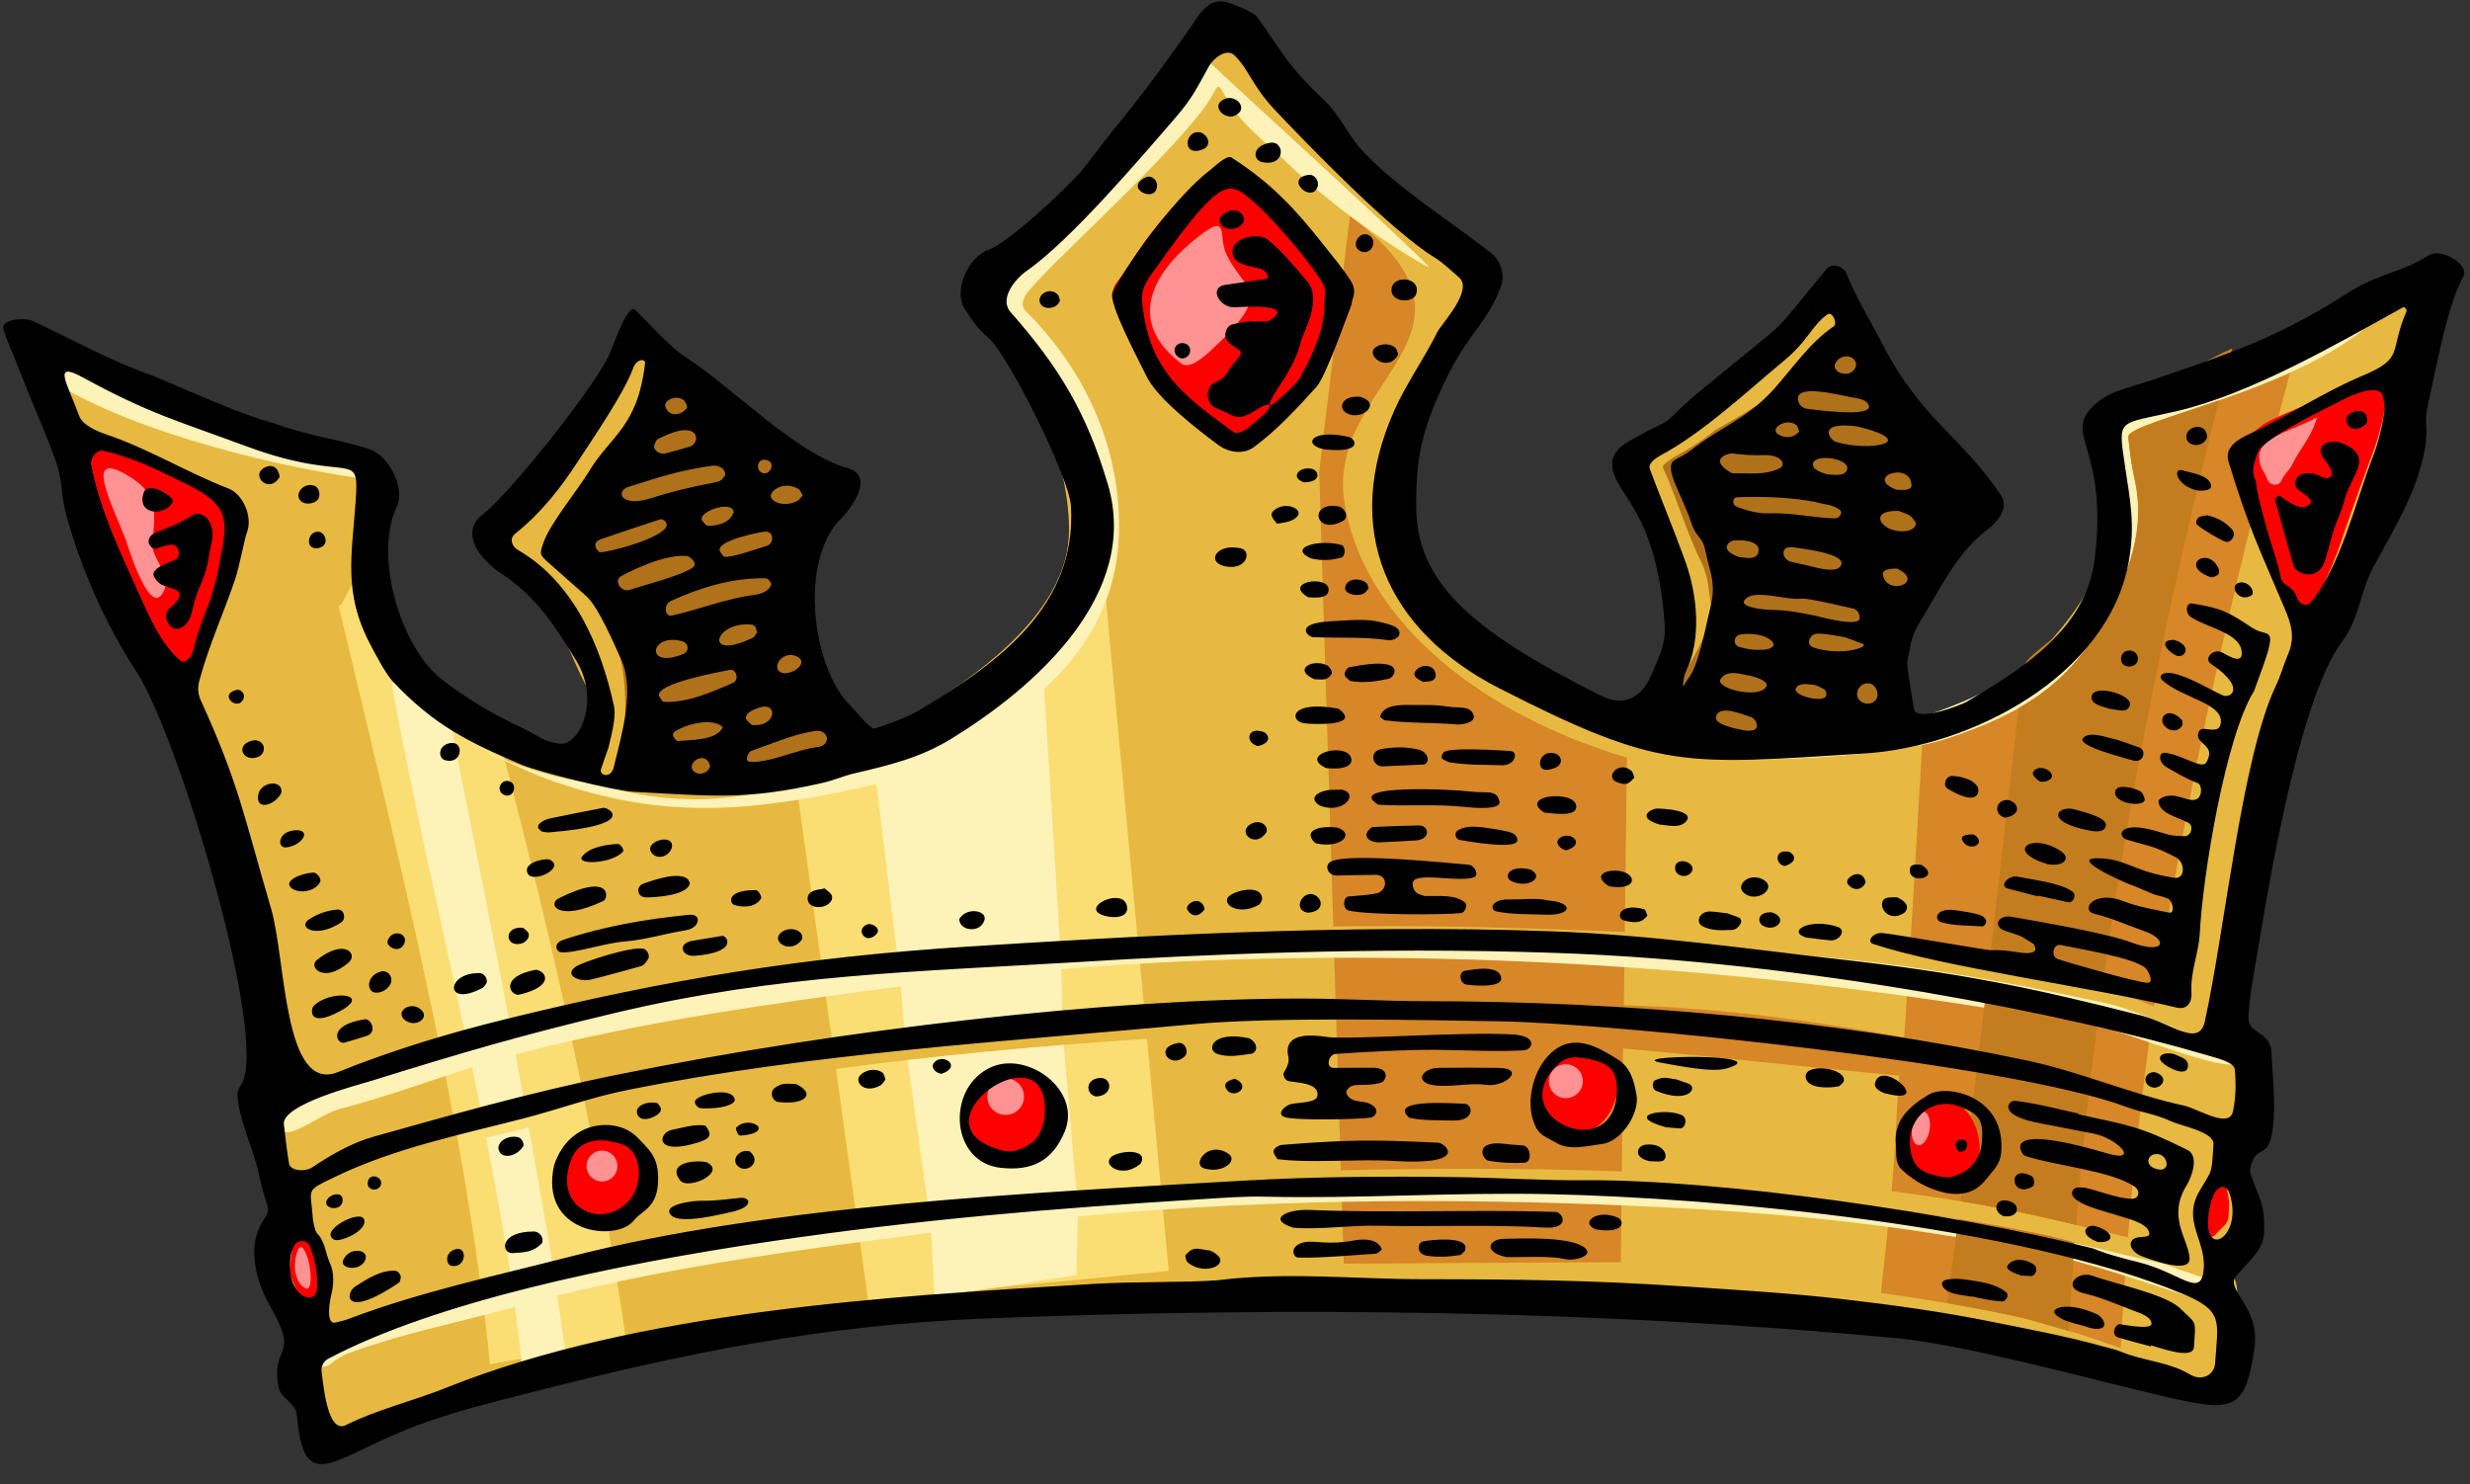 <?xml version="1.0" encoding="UTF-8"?>
<!DOCTYPE svg PUBLIC '-//W3C//DTD SVG 1.0//EN'
          'http://www.w3.org/TR/2001/REC-SVG-20010904/DTD/svg10.dtd'>
<svg clip-rule="evenodd" fill-rule="evenodd" height="783.0" image-rendering="optimizeQuality" preserveAspectRatio="xMidYMid meet" shape-rendering="geometricPrecision" text-rendering="geometricPrecision" version="1.0" viewBox="-1.7 -0.7 1303.1 783.0" width="1303.1" xmlns="http://www.w3.org/2000/svg" xmlns:xlink="http://www.w3.org/1999/xlink" zoomAndPan="magnify"
><rect x="-1.7" y="-0.7" width="1303.1" height="783.0" fill="#333333" stroke="none"/><g
  ><g
    ><g id="change1_1"
      ><path d="M390.699 702.241c-51.768,6.904 -148.633,29.337 -197.681,56.516 -3.752,2.08 -7.631,4.038 -11.979,4.864 -1.396,0.261 -2.753,0.443 -4.035,-0.012 -3.751,-1.319 -5.671,-0.996 -8.205,-4.781 -3.585,-5.343 -7.63,-29.069 -8.456,-36.44 -0.569,-5.083 -0.585,-9.989 0.223,-14.987 0.363,-2.247 1.33,-4.275 2.118,-6.365 0.489,-1.289 0.181,-1.97 -0.884,-2.814 -6.544,-5.159 -8.446,-10.12 -12.402,-16.646 -2.293,-3.782 -3.557,-7.962 -4.881,-12.12 -0.102,-0.319 -0.151,-0.661 -0.159,-0.995 -0.172,-9.456 1.163,-18.519 7.219,-26.349 1.97,-2.551 1.062,-6.65 -1.894,-8.136 -12.147,-6.099 -15.517,-43.606 -11.046,-56.724 1.144,-3.353 7.841,-3.887 7.409,-10.111 -4.016,-58.022 -30.21,-119.634 -50.344,-174.547 -3.582,-9.771 -7.952,-19.266 -12.003,-28.872 -0.829,-1.972 -2.008,-3.774 -3.367,-5.433 -4.298,-5.244 -7.968,-10.908 -11.436,-16.688 -6.947,-11.569 -13.593,-23.311 -19.142,-35.587 -3.555,-7.864 -6.243,-16.077 -9.051,-24.24 -2.123,-6.17 -3.367,-12.502 -4.442,-18.897 -0.614,-3.643 -2.164,-7.046 -3.459,-10.485 -3.092,-8.174 -6.513,-16.228 -9.597,-24.406 -3.674,-9.749 -7.284,-19.519 -11.599,-29.022 -3.316,-7.315 -11.555,-29.847 7.184,-16.248 1.077,0.784 2.423,1.233 3.687,1.743 8.348,3.36 16.414,7.304 24.494,11.219 28.155,13.641 86.073,35.774 114.599,42.025 3.46,0.759 19.657,4.855 22.409,5.132 3.315,0.332 6.503,1.043 9.594,2.297 4.351,1.765 6.815,5.109 8.303,9.265 0.362,1.018 0.498,2.262 0.276,3.307 -0.903,4.259 -1.104,8.631 -2.595,12.808 -11.28,31.564 7.067,79.824 34.608,98.59 11.256,7.67 23.235,14.164 35.321,20.468 2.403,1.256 4.972,2.283 7.57,3.082 7.396,2.276 14.835,4.384 22.571,5.381 2.569,0.332 4.169,-0.235 5.783,-2.291 2.661,-3.396 4.346,-7.008 4.743,-11.29 0.299,-3.242 0.368,-6.463 0.359,-9.714 -0.015,-5.505 -1.434,-10.59 -3.95,-15.457 -7.993,-15.464 -14.748,-37.825 -27.795,-49.717 -4.778,-4.349 -10.031,-8.082 -15.629,-11.352 -0.488,-0.286 -1.058,-0.504 -1.433,-0.893 -7.421,-7.67 -15.684,-18.487 0.658,-24.991 0.99,-0.393 1.762,-1.401 2.536,-2.221 26.646,-28.143 36.179,-36.748 51.895,-71.309 0.555,-1.224 1.168,-2.446 1.541,-3.733 9.099,-31.558 10.721,-29.983 30.849,-5.889 5.154,6.17 30.487,21.77 39.381,28.91 9.209,7.395 34.176,29.197 44.799,29.122 1.185,-0.01 4.476,2.259 5.712,2.904 12.517,6.525 -8.085,28.024 -11.089,35.169 -12.639,30.072 -2.545,48.783 10.486,77.532 1.833,4.039 4.519,7.517 7.828,10.49 3.796,3.404 7.43,6.946 10.403,11.088 0.546,0.763 0.995,1.439 2.177,0.86 6.029,-2.953 12.443,-5.052 18.471,-8.027 3.989,-1.964 7.897,-4.047 11.649,-6.405 30.635,-19.216 70.601,-50.179 73.116,-87.53 2.089,-30.961 -16.151,-85.962 -37.151,-105.931 -0.327,-0.311 -0.595,-0.7 -0.963,-0.951 -21.592,-14.71 -11.098,-30.098 5.889,-45.396 41.121,-37.036 66.744,-62.69 95.539,-110.023 4.129,-6.79 9.992,-19.366 18.793,-6.998 4.885,6.868 10.312,13.338 14.755,20.541 4.198,6.807 9.834,12.567 15.398,18.353 19.412,20.18 46.109,42.74 67.764,61.506 9.151,7.931 18.883,15.146 28.405,22.625 1.952,1.533 4.024,2.943 6.146,4.243 13.606,8.315 4.799,19.492 -2.017,29.764 -70.075,105.575 -57.657,133.463 61.458,197.038 1.812,0.967 10.953,6.747 12.97,7.221 5.228,1.239 10.054,-0.539 13.19,-4.789 31.578,-42.82 12.866,-78.613 -9.805,-122.95 -5.072,-9.924 12.745,-18.16 19.398,-21.325 13.02,-6.184 61.056,-48.709 72.114,-61.943 3.69,-4.416 7.207,-8.967 10.862,-13.414 1.221,-1.483 2.391,-2.983 3.425,-4.605 2.736,-4.3 8.194,-4.225 10.827,0.13 0.581,0.956 1.138,1.953 1.528,2.997 3.574,9.589 9.364,16.794 13.613,25.53 4.039,8.302 3.061,13.34 7.788,21.244 4.255,7.112 9.499,13.43 15.166,19.384 10.79,11.077 21.579,22.151 32.368,33.229 6.889,10.432 13.146,16.81 -0.587,26.386 -30.656,19.268 -49.848,71.131 -30.733,102.561 0.601,2.263 1.065,2.448 3.403,1.944 3.785,-0.819 7.569,-1.667 11.377,-2.398 5.687,-1.096 10.865,-3.38 15.763,-6.325 5.844,-3.514 11.673,-7.051 17.037,-11.276 39.915,-31.452 71.364,-77.892 49.341,-127.22 -8.714,-19.514 13.999,-26.502 28.429,-27.579 2.26,-0.169 114.397,-48.727 129.473,-56.583 2.732,-1.421 5.304,-3.044 7.657,-5.046 10.882,-9.246 15.782,1.969 11.955,13.694 -4.109,12.599 -10.827,14.064 -13.131,27.09 -0.914,5.173 -2.431,10.241 -3.647,15.363 -0.851,3.596 -1.67,7.199 -2.46,10.802 -0.387,1.759 -0.477,3.544 -0.312,5.343 2.081,22.623 -14.103,60.545 -24.778,79.997 -2.054,3.744 -3.905,7.605 -5.645,11.499 -4.011,8.975 -9.285,17.231 -15.038,25.172 -3.709,5.122 -6.105,10.653 -7.854,16.624 -7.792,26.586 -13.904,53.556 -19.574,80.63 -3.581,17.095 -7.282,34.164 -11.402,51.144 -1.148,4.734 -1.033,9.548 -1.468,14.33 -0.433,4.77 0.524,9.623 -0.787,14.319 -2.015,7.209 -1.622,14.64 -2.398,21.967 -0.244,2.328 0.577,3.655 2.675,4.81 2.771,1.523 5.265,3.531 7.892,5.311 1.005,0.681 1.463,1.559 1.607,2.783 1.149,9.895 1.829,19.815 2.138,29.769 0.124,3.964 -0.624,7.772 -1.582,11.592 -0.845,3.36 -2.932,5.434 -6.126,6.681 -3.808,1.49 -2.756,0.584 -3.59,4.475 -0.396,1.859 -1.042,3.703 -1.236,5.545 -0.202,1.929 1.705,3.3 2.55,4.993 1.897,3.792 2.801,7.742 3.247,11.904 0.607,5.684 1.126,11.352 0.517,17.065 -0.525,4.929 -2.775,9.208 -5.365,13.32 -1.734,2.753 -3.055,5.779 -5.396,8.15 -0.734,0.743 -0.696,1.617 -0.355,2.504 1.294,3.343 2.308,6.791 4.143,9.918 2.38,4.056 3.679,8.295 3.121,13.114 -2.221,19.23 0.009,23.124 -10.686,40.578 -2.091,3.416 -4.63,4.231 -8.457,2.889 -4.615,-1.625 -13.186,1.573 -17.691,-0.324 -15.316,-6.455 -30.303,-3.352 -46.043,-8.688 -2.369,-0.802 -4.742,-1.612 -7.164,-2.237 -9.81,-2.541 -19.352,-5.965 -29.288,-8.102 -204.398,-43.929 -462.115,-33.714 -668.41,-5.016z" fill="#E7B940" fill-rule="nonzero"
      /></g
      ><g id="change2_1"
      ><path d="M710.461 113.183l-16.188 134.965 7.444 239.856c44.895,-0.535 85.935,0.389 130.757,2.099l22.994 0.879 1.153 -91.938c-84.466,-25.313 -140.681,-77.663 -149.135,-135.598 -9.291,-63.697 86.245,-87.892 2.975,-150.263zm144.549 416.466c52.737,1.401 100.903,8.419 147.863,16.916 0.687,-9.609 1.341,-19.233 1.977,-28.871 34.429,4.507 68.689,9.965 102.638,16.453 4.647,1.02 14.619,4.566 25.543,8.285 -5.024,36.102 -9.117,72.606 -12.105,109.594 -22.56,-5.238 -42.879,-10.521 -62.748,-14.366 -20.718,-4.014 -40.807,-7.262 -61.946,-9.942 2.199,-23.307 2.255,-37.412 3.992,-60.977 -49.086,-4.433 -96.584,-9.901 -145.669,-14.335l-0.586 64.908c-49.388,-1.725 -98.847,-1.837 -148.256,-0.596l-3.604 -116.095 37.437 -0.136c41.14,0.231 78.484,1.333 115.768,3.406 -0.099,8.587 -0.204,17.171 -0.304,25.756zm168.432 -297.442l16.136 16.562c6.888,10.432 13.145,16.81 -0.588,26.387 -7.632,5.328 -14.611,12.487 -20.516,20.747 1.503,-21.315 3.134,-42.562 4.968,-63.696zm183.003 -36.315c-29.177,109.149 -55.025,219.747 -71.675,334.356 -11.455,-4.622 -22.191,-8.431 -27.233,-9.537 -39.823,-8.749 -72.037,-14.608 -101.67,-18.707 2.321,-36.493 4.376,-73.129 6.519,-109.718 5.214,-1.082 9.882,-2.276 13.811,-3.588 42.298,-14.129 68.267,-31.39 87.483,-72.769 8.968,-19.309 16.38,-39.577 10.689,-64.255 -1.662,-7.198 -2.488,-14.524 -3.272,-21.849 -0.636,-5.965 44.848,-15.648 85.348,-33.933zm-86.369 467.05c-1.177,15.781 -2.156,31.647 -2.913,47.613 -5.948,-2.095 -19.637,-7.02 -25.536,-8.546 -9.81,-2.539 -19.357,-5.967 -29.291,-8.102 -23.234,-4.995 -47.212,-9.108 -71.746,-12.448 1.719,-14.771 3.298,-29.619 4.758,-44.532 26.621,3.586 51.89,7.922 77.564,13.076 14.041,2.816 30.714,7.725 47.164,12.939zm-414.096 -37.61l1.261 40.615 146.159 -0.785 0.47 -39.802c-49.274,-1.849 -98.587,-1.507 -147.881,-0.028l-0.009 0zm10.547 -0.329c-1.063,0.031 -2.124,0.062 -3.189,0.097l3.189 -0.097z" fill="#D78628" fill-rule="nonzero"
      /></g
      ><g id="change3_1"
      ><path d="M498.5 374.302l-80.696 34.322 19.701 141.579c53.011,-6.972 109.362,-12.151 164.713,-15.682l-22.476 -240.623 -81.242 80.404zm-59.184 188.894l16.978 121.987 158.555 -15.417 -11.437 -122.429c-55.24,3.601 -111.371,8.837 -164.096,15.859z" fill="#FBDE73" fill-rule="nonzero"
      /></g
      ><g id="change3_2"
      ><path d="M262.378 391.913c-24.522,-1.508 -67.479,-54.824 -75.438,-86.258 -1.315,-5.175 -9.059,17.307 -10.092,12.68 30.079,126.597 67.382,273.344 79.946,400.727 19.407,-3.856 52.492,-8.32 71.899,-12.173 -16.429,-111.704 -37.88,-207.224 -66.315,-314.976z" fill="#FBDE73" fill-rule="nonzero"
      /></g
      ><g id="change1_2"
      ><path d="M987.156 379.926c1.829,-0.411 1.82,-0.531 1.094,-2.259 -14.415,-34.151 1.619,-79.032 29.221,-102.569 5.026,-4.287 18.555,-9.372 10.554,-17.906 -2.078,-2.222 -4.079,-4.467 -6.558,-6.32 -6.608,-4.941 -18.069,-18.647 -23.236,-24.964 -8.341,-10.204 -16.76,-20.343 -24.743,-30.816 -4.098,-5.377 -7.773,-11.004 -10.572,-17.182 -1.987,-4.385 -4.408,-8.58 -6.653,-12.85 -0.754,-1.435 -1.178,-1.523 -2.125,-0.28 -2.678,3.516 -6.756,6.658 -8.9,10.186 -9.013,14.826 -35.13,37.598 -49.472,48.78 -6.08,4.744 -12.392,9.194 -19.233,12.837 -2.426,1.291 -4.726,2.697 -6.808,4.466 -2.278,1.93 -2.385,2.105 -0.989,4.777 1.983,3.791 3.349,7.816 4.865,11.794 2.874,7.554 10.554,28.618 13.971,34.797 1.475,2.668 2.277,5.587 3.158,8.48 1.22,3.995 -5.253,9.514 -4.464,13.554 2.816,14.411 -2.964,41.48 -12.619,54.064 -3.153,4.113 -6.216,8.328 -10.553,11.399 -2.675,1.896 -1.715,5.28 3.504,5.059 38.447,2.226 80.085,6.016 120.558,-5.047zm-553.419 -113.637c-0.753,-1.087 -1.787,-1.612 -2.732,-2.209 -5.566,-3.508 -11.224,-6.869 -16.467,-10.844 -14.448,-10.953 -29.89,-20.452 -44.607,-31.087 -10.193,-7.362 -20.596,-14.44 -29.74,-23.089 -1.009,-0.952 -2.12,-1.672 -3.476,-2.047 -3.151,-0.871 -4.065,-0.501 -5.211,2.485 -9.728,25.41 -41.247,72.063 -61.692,87.909 -1.744,1.349 -2.127,2.93 -1.863,5.01 0.111,0.871 0.128,1.453 0.989,1.812 6.368,2.645 11.183,7.34 15.812,12.096 7.878,8.09 15.07,16.752 21.641,25.936 6.429,8.978 15.72,22.515 15.831,33.992 0.033,3.565 -0.041,7.105 0.595,10.644 0.392,2.196 0.448,4.456 0.005,6.686 -1.667,8.366 -4.002,16.543 -7.301,24.445 -0.744,1.788 -0.69,2.176 1.165,2.605 12.595,2.916 29.664,3.504 42.642,3.33 30.389,-0.399 52.849,-1.705 86.028,-12.44 1.011,-0.328 2.142,-0.941 1.62,-2.138 -1.101,-2.558 -2.062,-5.322 -3.8,-7.43 -3.355,-4.065 -7.062,-7.919 -10.892,-11.529 -6.983,-6.585 -11.127,-14.713 -14.377,-23.331 -9.268,-24.595 -6.212,-41.498 1.543,-65.567 2.997,-9.309 7.412,-17.793 14.287,-25.239z" fill="#E7B940" fill-rule="nonzero"
      /></g
      ><g id="change4_1"
      ><path d="M983.75 382.83c1.828,-0.408 12.377,-1.791 11.647,-3.519 -14.412,-34.149 8.485,-75.012 36.092,-98.549 5.024,-4.286 4.537,-15.036 -3.464,-23.57 -13.549,-14.459 -29.855,-43.949 -44.774,-63.52 -15.707,-20.618 -8.613,-20.859 -13.764,-16.241 -6.454,5.786 -23.29,25.143 -65.968,48.588 -6.081,4.744 -12.394,9.193 -19.234,12.835 -2.427,1.294 -4.728,2.699 -6.809,4.467 -2.276,1.929 -2.385,2.104 -0.989,4.776 1.982,3.796 3.351,7.82 4.863,11.799 2.874,7.551 10.556,28.616 13.972,34.794 1.477,2.666 2.279,5.585 3.158,8.48 1.221,3.995 1.242,8.175 2.031,12.216 3.511,17.971 -17.119,41.679 -24.274,57.342 -3.987,8.726 -9.134,14.932 -4.796,14.746 20.455,6.425 82.794,6.671 112.309,-4.644zm-639.858 -187.212c-10.048,25.559 -35.328,72.786 -55.577,88.476 -1.745,1.351 -2.128,2.934 -1.863,5.012 0.115,0.872 0.129,1.451 0.989,1.812 6.372,2.645 10.071,8.03 14.701,12.786 28.84,29.613 29.555,65.441 22.011,107.617 -0.745,1.787 -0.686,2.173 1.163,2.602 12.597,2.919 30.805,-0.226 43.78,-0.397 5.034,-0.067 9.846,-0.157 14.524,-0.312 19.649,-1.146 37.936,-3.992 61.736,-11.691 1.011,-0.328 2.142,-0.941 1.62,-2.138 -1.101,-2.558 -2.062,-5.322 -3.8,-7.43 -3.355,-4.065 -7.062,-7.919 -10.892,-11.529 -6.983,-6.585 -3.304,-15.65 -6.553,-24.272 -9.27,-24.595 -14.036,-40.557 -6.281,-64.626 2.997,-9.309 10.391,-21.465 17.268,-28.912 -0.755,-1.09 -1.786,-1.612 -2.736,-2.209 -5.563,-3.507 -11.218,-6.868 -16.464,-10.842 -14.448,-10.952 -26.249,-18.255 -40.973,-28.889 -9.894,-7.153 -23.705,-16.747 -32.653,-25.058z" fill="#B0711B" fill-rule="nonzero"
      /></g
      ><g id="change5_1"
      ><path d="M235.869 380.306c-12.148,-11.869 -19.714,-9.847 -27.37,-32.753 -1.674,-5.017 -2.786,17.024 -3.6,12.389 12.287,66.653 26.664,127.124 39.507,187.972 -7.765,1.961 -88.7,25.761 -88.712,25.761 -14.719,-0.316 -9.814,22.904 -6.149,22.985 6.085,0.128 20.191,-10.309 27.656,-12.209 24.461,-6.37 47.492,-14.898 70.211,-22.138 1.665,8.054 3.291,16.118 4.883,24.222 7.774,-1.958 15.373,-3.836 22.607,-5.607 -1.517,-8.458 -3.061,-16.914 -4.628,-25.355 0.396,-0.102 0.786,-0.207 1.178,-0.307 65.601,-17.089 134.117,-26.583 202.118,-35.605l2.118 25.886c27.293,-3.079 55.17,-5.715 83.078,-7.922l-0.476 -27.059c21.263,-1.749 42.556,-3.1 63.842,-4.047 159.48,-7.096 328.755,5.259 488.869,35.858 10.913,2.397 51.265,18.752 64.172,18.497 18.847,-0.373 -48.834,-28.577 -64.12,-31.934 -119.193,-26.184 -173.989,-27.924 -291.558,-32.503 -85.337,-3.323 -173.229,-5.334 -261.889,1.718l-8.457 -135.412c25.32,-23.063 38.441,-50.495 39.462,-80.917 1.494,-44.589 -16.887,-86.236 -48.93,-118.184 -3.437,-3.43 -0.993,-6.675 -0.984,-7.038 0.19,-6.362 69.905,-67.009 94.855,-100.367 9.771,-13.055 4.736,-16.371 14.547,-0.786 6.575,10.448 18.425,19.211 27.686,28.274 34.598,33.849 76.898,57.524 76.384,56.541 -2.038,-3.917 -111.086,-103.458 -114.172,-106.642 -1.085,-1.114 -1.867,-1.27 -3.224,-0.755 -5.271,1.991 -6.702,5.199 -8.871,10.438 -7.5,18.153 -75.299,88.666 -94.861,103.337 -4.447,3.333 -9.321,6.668 -9.516,13.109 -0.01,0.362 -2.45,3.607 0.988,7.039 4.078,4.065 7.656,8.563 11.24,13.051 5.057,6.336 10.092,12.693 15.2,18.997 67.235,82.983 10.048,127.659 -44.965,175.217 -58.99,29.412 -112.567,61.463 -187.62,39.805 -2.293,-0.662 -4.63,-1.263 -6.99,-1.585 -12.356,-1.68 -24.328,-4.792 -36.072,-8.849 -6.666,-2.303 -13.103,-5.116 -19.509,-8.005 2.797,1.513 5.662,2.924 8.587,4.23 9.337,4.17 18.556,8.601 28.259,11.955 60.161,20.786 106.669,15.868 170.079,1.314l11.402 93.931c-15.298,1.91 -30.525,4.012 -45.666,6.31 -54.012,8.202 -108.041,16.438 -158.702,28.924 -10.26,-54.529 -21.3,-108.602 -31.887,-161.781zm18.95 219.297c4.54,23.906 9.9,51.765 13.455,76.726 -28.257,7.74 -56.407,12.78 -81.559,22.438 -37.282,17.712 -20.467,25.763 -13.645,19.801 2.342,-2.045 5.013,-3.504 7.789,-4.824 27.459,-10.547 58.167,-16.43 89.131,-24.942 1.462,10.999 2.807,22.146 4.007,33.481l22.894 -6.781c-1.453,-10.867 -2.982,-21.735 -4.581,-32.6 61.54,-15.656 129.84,-24.558 197.288,-33.287l1.673 34 74.883 -11.668 0.851 -30.945c111.375,-10.428 218.761,-9.246 307.181,-4.889 79.994,3.939 138.703,11.559 199.694,23.805 26.983,5.414 63.698,18.548 89.867,26.745 0.865,0.269 23.151,-5.328 -11.329,-16.127 -3.034,-0.952 -5.987,-2.144 -8.983,-3.217 -1.497,-0.537 -2.965,-1.218 -4.512,-1.55 -29.593,-6.388 -55.035,-13.405 -79.775,-18.196 -53.019,-10.262 -101.877,-15.518 -174.863,-19.11 -90.738,-4.469 -202.462,-6.984 -317.834,2.488l-6.973 -80.413c-27.685,2.237 -55.299,4.894 -82.324,7.987l11.219 80.214c-67.942,8.034 -136.505,16.333 -197.922,31.772 -3.698,-24.298 -8.943,-52.186 -13.206,-76.398 -7.098,1.722 -14.643,3.566 -22.426,5.49zm1010.172 -451.42c0.2,-0.492 0.535,-1.023 -0.216,-1.467 -3.273,1.511 -18.272,10.365 -21.353,12.265 -7.922,4.889 -15.724,9.966 -23.903,14.456 -32.83,18.015 -65.524,30.373 -101.433,40.614 -2.845,0.808 -5.73,1.445 -8.698,1.789 -3.099,0.358 -5.887,3.352 -5.626,5.804 0.783,7.325 1.61,14.655 3.273,21.851 29.704,128.743 -145.75,158.122 -236.187,146.714 -17.378,-2.193 -29.2,-4.195 -45.825,-11.252 0.663,0.327 1.285,0.637 1.855,0.927 18.654,9.459 29.094,13.023 49.159,16.585 4.038,0.715 8.083,1.406 12.15,1.92 29.855,3.767 106.942,0.685 138.01,-9.691 42.297,-14.129 68.266,-31.392 87.485,-72.77 8.966,-19.308 16.378,-39.578 10.687,-64.254 -1.661,-7.196 -2.488,-14.523 -3.271,-21.849 -1.05,-9.833 123.164,-29.752 143.893,-81.642zm-1075.942 103.593c0.051,-1.625 0.087,-3.249 0.108,-4.877 0.021,-1.868 -0.38,-2.258 -2.473,-2.191 -9.516,0.318 -30.161,-3.119 -39.621,-4.917 -19.255,-3.659 -90.977,-36.825 -113.703,-46.556 3.484,1.779 -18.596,0.675 -15.038,2.316 40.903,28.921 118.736,48.735 170.727,56.225z" fill="#FDF2B8" fill-rule="nonzero"
      /></g
      ><g id="change6_1"
      ><path d="M1065.692 352.035c33.419,-23.456 52.887,-58.485 41.343,-108.54 -1.663,-7.196 6.642,-12.572 5.86,-19.899 -1.971,-18.441 28.138,-15.284 59.89,-28.067 1.071,-4.156 2.146,-8.31 3.226,-12.453 -11.787,5.099 -23.166,12.964 -38.78,17.843 -22.819,7.134 -45.833,12.023 -37.314,31.105 38.973,87.279 -32.526,105.396 -34.225,120.011zm-2.408 20.78c-5.224,45.251 -10.342,90.65 -15.594,135.855 18.142,3.251 37.751,7.189 59.663,12.002 14.676,-106.098 36.304,-209.945 61.611,-310.143 -26.733,9.279 -48.306,15.175 -47.866,19.296 0.783,7.326 1.61,14.653 3.271,21.849 5.691,24.676 -1.721,44.946 -10.687,64.254 -12.839,27.636 -28.686,44.515 -50.398,56.887zm-17.328 150.73c-4.297,36.714 -8.698,73.276 -13.336,109.505 8.492,1.414 16.97,2.945 25.558,4.61 11.529,2.232 23.207,4.948 35.388,7.856 3.052,-37.471 7.104,-74.73 12.008,-111.728 -19.777,-3.759 -39.661,-7.167 -59.618,-10.243zm-14.533 118.817c-1.926,14.882 -3.892,29.702 -5.907,44.455 12.458,2.137 24.742,4.493 36.821,7.09 9.309,1.999 18.273,5.133 27.432,7.608 0.838,-15.6 1.867,-31.168 3.061,-46.703 -6.988,-1.909 -13.711,-3.564 -19.918,-4.809 -13.857,-2.783 -27.592,-5.325 -41.489,-7.641z" fill="#C47D1E" fill-rule="nonzero"
      /></g
      ><g id="change7_1"
      ><path d="M1174.358 635.35c-0.021,-2.713 -0.445,-5.136 -1.018,-7.518 -0.558,-2.328 -2.159,-4.109 -4.376,-4.741 -2.288,-0.659 -5.754,1.523 -7.174,2.918 -0.236,0.232 -0.381,0.556 -0.568,0.837 -5.967,9.102 -4.629,12.358 -0.937,21.326 1.088,2.641 4.69,5.012 6.628,2.625 2.314,-2.85 7.045,-5.614 7.098,-9.7 0.028,-1.981 0.269,-3.992 0.347,-5.747zm83.54 -429.948c-0.036,-0.811 0.007,-1.386 -0.099,-1.926 -0.718,-3.788 -3.392,-5.965 -6.588,-5.021 -4.68,1.386 -9.511,2.407 -13.866,4.725 -10.123,5.397 -32.732,13.283 -42.821,18.738 -4.776,2.585 -6.78,6.025 -12.14,8.025 -9.551,3.564 -3.073,18.485 -2.417,23.03 0.812,5.609 3.257,10.637 4.473,16.116 1.432,6.44 18.546,47.898 24.001,55.464 1.806,2.509 6.45,-0.51 7.556,-3.382 1.288,-3.349 3.906,-4.929 5.547,-8.287 4.336,-8.879 8.519,-17.807 11.619,-27.207 3.718,-11.275 12.815,-36.524 17.025,-47.63 3.843,-10.143 5.955,-20.616 7.624,-31.227 0.089,-0.548 0.069,-1.115 0.086,-1.418zm-605.432 28.868c-2.348,-0.102 -4.542,-0.608 -6.586,-1.649 -2.535,-1.291 -4.976,-2.714 -7.253,-4.421 -35.094,-26.278 -32.395,-26.634 -50.414,-64.35 -6.797,-14.23 -0.425,-13.85 6.571,-25.602 9.131,-15.342 21.245,-29.893 34.939,-41.264 2.787,-2.316 5.597,-4.599 8.402,-6.893 1.794,-1.463 2.221,-1.593 3.893,-0.387 7.337,5.293 15.207,9.889 21.902,16.036 3.92,3.598 7.556,7.446 11.036,11.446 5.097,5.87 10.913,11.112 15.75,17.21 2.379,3 5.714,8.158 8.658,10.336 2.822,2.084 4.948,7.32 7.011,10.251 1.18,1.682 1.087,3.25 0.456,5.057 -13.655,39.009 -8.039,36.747 -39.909,65.902 -2.933,2.681 -6.118,5.006 -9.641,6.93 -1.57,0.856 -3.276,0.868 -4.815,1.398zm-606.874 -1.743c-1.044,-0.032 -1.882,0.314 -2.488,1.041 -3.938,4.719 -2.056,6.724 -0.868,12.273 1.719,8.013 11.535,30.707 15.056,38.141 4.466,9.417 8.846,18.877 12.916,28.467 4.562,10.748 9.774,21.148 15.822,31.159 1.222,2.021 2.404,4.077 4.113,5.746 1.345,1.321 2.911,2.334 3.598,4.31 0.549,1.586 2.195,2.056 3.955,2.065 3.195,0.009 3.69,-3.33 4.354,-5.622 4.514,-15.617 19.909,-49.199 20.212,-64.508 0.311,-15.913 5.962,-13.389 -10.526,-27.503 -5.428,-4.65 -49.89,-22.345 -57.517,-23.811 -2.904,-0.557 -5.796,-1.179 -8.627,-1.758zm462.435 359.369c0.095,1.003 0.097,2.018 0.291,3.003 0.915,4.72 3.046,8.553 7.753,10.723 14.237,6.563 30.226,1.153 36.276,-12.727 1.202,-2.745 -2.416,-9.546 -1.69,-12.349 1.503,-5.773 -1.647,-13.968 -7.722,-15.89 -4.214,-1.338 -8.582,-2.241 -13.069,-2.343 -2.106,-0.048 -4.036,0.449 -5.891,1.442 -7.447,3.995 -16.753,19.77 -15.948,28.141zm-211.712 32.403c0.033,0.669 0.024,1.341 0.095,2.007 0.608,5.507 3.154,9.68 8.473,12.023 1.998,0.879 4.089,1.373 6.191,1.874 6.444,1.543 22.243,-2.414 25.625,-8.026 3.189,-5.295 2.366,-16.238 1.424,-22.445 -0.895,-5.949 -4.302,-9.567 -10.288,-10.99 -2.1,-0.501 -4.222,-0.93 -6.346,-1.336 -6.564,-1.242 -18.886,2.258 -22.9,7.174 -3.547,4.345 -2.903,13.992 -2.274,19.719zm-132.287 31.15c-0.777,-3.013 -8.901,-2.895 -10.087,-1.08 -1.131,1.728 -1.65,3.694 -1.821,5.694 -0.227,2.666 -0.546,5.317 -0.961,7.96 -0.243,1.551 -0.137,3.119 0.533,4.594 1.546,3.405 3.482,9.854 6.178,12.427 1.435,1.363 7.922,0.696 9.246,-0.72 3.094,-3.317 -2.104,-25.051 -3.088,-28.875zm667.152 -57.188c21.691,-4.776 27.418,-36.894 11.725,-40.643 -2.21,-0.527 -11.618,-3.218 -13.842,-3.685 -16.377,-3.434 -25.656,15.985 -19.236,28.934 3.293,6.647 14.518,14.475 21.353,15.394zm180.139 21.089c1.581,0.608 3.272,0.958 4.927,1.365 7.229,1.768 20.528,-0.18 24.303,-6.501 5.385,-9.017 0.356,-29.339 -11.806,-33.502 -2.377,-0.815 -4.815,-1.455 -7.298,-1.738 -2.921,-0.331 -5.886,-0.754 -8.758,0.462 -14.374,6.104 -16.12,34.233 -1.368,39.914z" fill="#f00" fill-rule="nonzero"
      /></g
      ><g id="change8_1"
      ><path d="M1013.143 585.783c2.531,0.395 3.942,4.666 3.151,9.55 -0.79,4.88 -3.486,8.523 -6.022,8.131 -2.532,-0.39 -3.941,-4.665 -3.15,-9.545 0.79,-4.884 3.486,-8.524 6.021,-8.136zm207.607 -366.286c-16.661,8.865 -34.917,10.684 -29.598,25.914 1.032,2.958 1.704,2.593 2.775,5.538 0.304,0.833 0.672,1.678 1.188,2.398 1.804,2.506 5.789,2.271 6.891,-0.599 1.287,-3.349 3.908,-4.934 5.548,-8.29 4.339,-8.878 9.488,-13.719 12.59,-23.122l0.606 -1.839zm-599.075 -28.315c-27.202,-20.37 -18.074,-44.737 5.627,-64.42 20.788,-17.26 13.141,-3.619 18.021,6.687 8.135,17.178 21.21,18.412 4.495,37.986 -2.651,3.11 -6.116,6.655 -10.755,10.899 -1.882,1.721 -12.319,12.646 -17.388,8.848zm-557.157 92.432c0.323,0.818 14.39,48.392 21.369,24.261 1.452,-5.028 -7.203,-15.295 -7.052,-20.106 0.501,-16.31 4.484,-26.404 -11.357,-36.494 -25.911,-16.504 -10.919,12.247 -2.96,32.339zm463.902 284.546c5.335,-0.238 9.85,3.891 10.091,9.226 0.238,5.333 -3.893,9.848 -9.225,10.089 -5.335,0.238 -9.854,-3.89 -10.095,-9.225 -0.236,-5.331 3.893,-9.851 9.229,-10.09zm295.577 -7.394c4.938,-0.222 9.119,3.601 9.339,8.535 0.221,4.936 -3.602,9.119 -8.539,9.339 -4.937,0.222 -9.119,-3.601 -9.339,-8.535 -0.223,-4.937 3.6,-9.118 8.539,-9.339zm-508.478 45.557c4.498,-0.2 8.305,3.278 8.504,7.776 0.204,4.494 -3.278,8.302 -7.777,8.504 -4.497,0.2 -8.303,-3.28 -8.507,-7.776 -0.202,-4.495 3.281,-8.303 7.78,-8.504zm-158.625 50.856c1.633,-0.267 3.779,4.422 4.789,10.474 1.012,6.049 0.507,11.169 -1.128,11.434 -1.631,0.263 -5.405,-2.592 -6.418,-8.642 -1.012,-6.049 1.123,-13.003 2.757,-13.266z" fill="#FF9292" fill-rule="nonzero"
      /></g
      ><g id="change9_1"
      ><path d="M154.9 745.883c-0.626,-6.876 -8.498,-8.36 -9.704,-15.159 -4.11,-23.154 11.909,-13.935 -4.629,-42.819 -7.813,-13.645 -11.805,-32.107 -3.594,-44.283 5.219,-7.735 1.984,-5.093 -2.114,-24.982 -2.521,-12.243 -10.688,-29.011 -11.275,-41.43 -0.112,-2.361 1.034,-4.243 2.249,-6.351 14.11,-24.493 -33.383,-183.373 -55.534,-217.205 -16.252,-24.821 -29.352,-54.474 -37.192,-83.273 -2.87,-10.533 -1.389,-17.031 -5.784,-29.072 -5.853,-16.028 -13.053,-31.563 -19.064,-47.535 -2.955,-7.85 -5.13,-11.462 -8.079,-20.581 -1.89,-5.84 11.673,-6.257 14.874,-4.773 20.448,9.466 40.248,20.632 61.502,28.238 7.36,2.638 14.418,6.106 21.655,9.1 14.474,5.984 28.784,12.415 43.921,16.65 20.777,7.45 33.325,8.141 50.658,13.738 11.455,3.7 19.168,21.336 14.907,30.28 -12.651,26.551 2.389,74.985 23.875,91.476 14.315,10.987 26.645,18.013 42.911,25.775 8.402,4.007 9.789,6.686 18.953,7.919 10.469,1.409 21.941,-22.542 8.75,-43.977 -10.94,-17.781 -21.15,-33.943 -39.295,-45.673 -11.327,-7.321 -22.557,-21.742 -9.684,-31.437 13.212,-9.951 61.208,-69.479 67.522,-86.409 0.896,-2.403 8.965,-24.911 12.573,-21.407 6.642,6.447 18.874,19.984 26.06,24.605 26.332,16.935 58.083,50.928 86.284,59.032 14.019,4.035 2.406,20.524 -3.835,26.759 -22.174,22.151 -15.139,78.967 5.352,98.662 1.915,1.842 10.353,12.709 12.732,11.923 8.773,-2.892 17.442,-6.121 25.375,-10.904 40.362,-24.33 81.12,-53.882 78.035,-106.419 -0.917,-15.642 -33.687,-80.769 -43.62,-88.872 -5.114,-4.169 -8.683,-9.514 -12.249,-14.897 -6.737,-10.184 2.274,-28.111 12.212,-31.413 10.254,-3.409 42.112,-33.097 49.645,-42.249 5.27,-6.407 11.207,-14.789 16.49,-21.184 15.718,-19.031 30.102,-38.699 44.058,-59.126 4.239,-6.203 8.642,-9.322 14.326,-8.472 2.838,0.425 15.441,5.511 17.168,7.899 15.174,21.003 15.313,24.847 35.627,44.186 8.351,7.949 12.737,19.005 20.718,27.3 19.572,20.334 45.529,36.112 67.598,53.575 4.478,3.54 7.336,11.003 4.752,17.662 -7.859,20.262 -16.621,23.214 -29.476,49.772 -14.575,30.116 -14.985,46.138 -15.105,65.094 -0.252,39.742 26.822,65.245 96.853,100.401 7.265,3.649 12.699,3.621 16.969,1.403 7.936,-4.12 9.574,-10.776 13.832,-20.473 2.624,-5.98 3.906,-12.085 3.408,-18.799 -4.509,-60.746 -26.302,-67.594 -27.616,-82.752 -0.869,-10.046 9.252,-13.3 18.05,-18.418 5.214,-3.034 9.536,-3.694 14.132,-8.509 7.669,-8.04 16.53,-14.716 25.052,-21.774 38.211,-31.638 24.379,-17.448 55.68,-55.353 3.456,-4.185 9.414,-0.655 10.37,1.733 5.3,13.339 12.934,25.509 19.482,38.21 20.072,38.935 41.03,47.804 62.154,79.115 4.685,6.942 -1.768,14.309 -7.275,18.515 -16.747,12.795 -25.409,32.629 -36.277,50.064 -3.802,6.101 -4.396,13.031 -5.798,19.776 -0.323,1.566 3.075,21.414 3.576,24.583 1.119,7.065 24.742,-1.987 28.039,-3.938 29.601,-17.521 62.751,-38.249 67.296,-75.054 7.134,-57.73 -15.316,-64.497 -2.139,-79.412 8.25,-9.342 19.258,-10.593 33.335,-15.43 39.744,-13.652 65.299,-21.84 102.181,-45.569 16.275,-10.47 29.11,-10.944 42.934,-19.979 6.443,-4.209 21.685,5.022 18.171,11.293 -8.7,15.517 -14.582,49.803 -18.688,67.828 -2.514,11.027 1.31,11.893 -2.792,28.795 -4.897,20.171 -15.976,38.162 -25.903,56.442 -7.041,12.962 -7.4,27.277 -16.32,39.118 -24.464,32.478 -40.744,139.645 -48.045,183.21 -0.836,4.994 -1.297,10.064 -1.604,15.119 -0.56,9.196 11.655,7.385 12.156,18.618 0.581,13.018 3.055,33.266 -0.48,46.044 -1.579,5.711 -3.796,5.323 -7.2,7.834 -2.078,1.533 -4.189,7.561 -3.411,9.979 4.303,13.396 8.069,15.988 7.114,32.269 -0.504,8.611 -9.409,15.446 -14.826,22.273 -5.563,7.014 12.854,16.148 9.838,37.429 -4.73,33.522 -11.171,34.183 -46.346,26.067 -37.946,-8.757 -106.366,-27.71 -143.199,-31.109 -160.367,-14.799 -318.851,-16.67 -479.774,-10.292 -86.203,3.417 -159.028,18.321 -239.097,38.793 -29.124,7.445 -53.053,13.081 -80.405,25.85 -30.348,14.167 -40.665,22.716 -43.976,-13.643zm420.572 -69.262c20.868,-1.257 47.776,-0.637 64.983,-1.879 36.037,-4.622 72.554,-0.597 108.126,-0.578 48.615,0.029 88.519,0.433 139.444,3.869 26.492,1.787 55.529,3.516 82.895,6.698 25.572,2.973 51.831,6.576 76.996,11.646 20.44,4.118 39.968,7.694 59.989,13.265 3.108,0.865 6.314,1.52 9.279,2.746 11.98,4.943 25.339,5.326 36.638,12.105 5.673,3.406 12.702,0.719 13.133,-6.185 1.352,-21.688 4.843,-27.281 -16.972,-36.362 -86.764,-36.12 -244.95,-50.673 -333.774,-52.641 -50.863,-1.125 -101.347,2.487 -150.459,1.317 -11.071,-0.263 -22.08,0.609 -33.112,1.288 -79.921,4.931 -149.653,10.761 -228.549,22.411 -82.759,12.22 -175.97,31.874 -232.56,61.755 -2.477,1.307 -4.026,4.229 -3.571,6.924 0.799,4.742 2.729,33.157 12.831,28.118 16.532,-8.25 35.512,-12.716 52.674,-19.595 101.768,-40.792 233.817,-48.379 342.009,-54.902zm214.057 -314.084c-59.837,-30.505 -83.717,-84.037 -55.525,-146.926 6.426,-14.331 15.656,-27.095 22.599,-41.131 2.113,-4.272 19.356,-22.182 11.353,-28.907 -4.222,-3.552 -8.066,-7.539 -12.846,-10.46 -22.584,-13.787 -66.079,-58.608 -84.2,-77.799 -12.231,-12.951 -13.594,-21.281 -21.342,-28.814 -4.237,-4.119 -11.262,1.809 -13.437,5.709 -6.017,10.786 -8.585,16.621 -17.232,26.627 -18.593,21.513 -55.754,65.224 -78.865,81.306 -6.058,4.216 -14.865,14.7 -8.514,21.905 25.949,29.417 40.059,53.215 51.175,90.494 17.475,58.608 -38.701,107.536 -82.267,134.361 -16.535,10.179 -32.705,14.041 -51.889,18.508 -5.116,1.194 -9.816,3.477 -17.202,5.129 -39.946,8.933 -56.816,6.737 -98.814,4.479 -10.567,-0.568 -50.194,-10.531 -59.093,-14.309 -28.232,-11.99 -46.042,-20.775 -67.875,-43.868 -3.78,-3.995 -9.588,-15.13 -12.176,-20.069 -13.926,-26.567 -9.456,-46.858 -7.488,-74.328 2.123,-29.636 -1.885,-9.041 -57.616,-29.706 -36.753,-13.628 -50.669,-16.938 -86.447,-36.407 -16.256,-8.844 -7.933,3.287 -1.757,20.38 1.796,4.968 9.733,8.241 14.362,9.806 22.331,7.55 42.451,20.029 64.41,28.503 7.707,2.979 12.989,15.102 9.657,23.364 -1.068,2.645 -3.99,18.069 -6.039,24.153 -6.024,17.881 -13.925,35.163 -18.891,53.427 -0.995,3.662 -1.023,7.165 0.627,10.771 20.11,43.985 22.869,61.42 37.122,109.939 7.878,26.817 6.434,97.878 35.344,86.197 28.713,-11.599 58.315,-20.483 88.323,-27.885 85.664,-21.124 157.157,-32.779 244.084,-38.302 81.583,-5.183 196.252,-12.094 307.98,-8.063 52.233,1.885 101.681,9.132 150.709,14.655 62.944,7.088 100.481,14.514 160.41,29.836 15.612,3.988 30.258,17.093 33.334,3.079 10.788,-49.229 19.481,-139.297 37.496,-177.139 2.569,-5.393 4.123,-11.261 6.483,-16.768 3.763,-8.778 1.616,-15.749 -1.839,-23.922 -13.392,-31.678 -18.808,-41.961 -29.629,-77.455 -2.409,-7.904 5.372,-12.025 11.34,-14.791 20.128,-9.33 38.539,-21.851 59.006,-30.44 22.857,-9.592 14.119,-12.311 23.505,-34.051 0.347,-0.805 -0.666,-2.819 -2.098,-2.026 -34.968,19.392 -80.393,45.644 -119.14,54.63 -31.077,7.206 -31.066,3.108 -27.302,28.541 2.798,18.909 5.534,31.169 2.047,50.75 -10.747,60.354 -83.133,97.755 -139.211,101.269 -96.303,6.033 -107.926,8.926 -192.632,-34.252zm-0.003 175.564c-42.622,-0.697 -119.542,-2.37 -161.546,1.524 -98.275,9.115 -201.407,15.263 -298.352,34.671 -19.93,3.99 -35.84,10.064 -55.552,15.154 -33.386,8.621 -67.616,15.587 -98.889,30.657 -16.263,7.834 -12.944,5.732 -11.871,21.753 0.109,1.623 1.123,6.873 2.151,7.919 4.493,4.573 4.554,10.972 7.069,16.333 2.179,4.647 1.79,11.432 0.533,16.32 -0.682,2.654 -3.269,16.043 2.367,14.575 2.22,-0.579 4.496,-1.028 6.629,-1.839 37.884,-14.395 77.354,-22.69 116.602,-32.801 106.574,-27.453 243.508,-33.738 355.096,-40.168 38.205,-2.202 76.354,-2.431 114.595,-1.866 21.642,0.319 43.246,1.766 64.883,1.6 72.789,-0.559 195.568,17.346 269.458,36.021 7.685,3.227 15.772,5.208 23.809,7.235 22.507,5.676 33.035,19.388 34.401,3.752 1.357,-15.516 -11.659,-25.279 -2.117,-41.488 7.044,-11.964 6.209,-8.471 7.279,-24.527 0.435,-6.506 -17.423,-9.76 -22.109,-11.955 -8.68,-4.069 -15.938,-4.735 -23.666,-7.643 -60.538,-22.779 -272.123,-44.265 -330.77,-45.227zm-218.066 -31.51c-88.707,5.393 -161.672,6.444 -248.904,27.144 -49.529,11.752 -80.801,21.001 -127.816,35.619 -7.589,2.358 -47.898,12.575 -46.688,23.106 0.784,6.846 1.593,13.702 2.692,20.503 0.707,4.391 8.782,4.475 11.996,2.354 10.731,-7.079 21.059,-13.127 33.284,-16.531 39.272,-10.935 79.958,-22.758 127.901,-32.508 117.49,-23.901 258.857,-40.124 360.25,-40.188 22.103,-0.01 44.102,1.382 66.206,1.4 105.245,0.092 215.545,9.722 317.633,31.367 27.523,5.835 54.962,17.751 82.456,23.718 7.511,1.632 23.906,12.496 25.879,3.031 1.517,-7.274 1.671,-14.618 0.97,-21.979 -0.37,-3.92 -8.108,-5.722 -15.477,-7.887 -70.994,-20.848 -209.3,-49.079 -342.616,-53.717 -99.075,-3.447 -192.995,1.239 -247.766,4.568zm-457.593 -208.293c-0.047,-0.01 -0.094,-0.023 -0.135,-0.034 4.287,-22.515 7.563,-31.553 -16.214,-43.134 -15.915,-7.754 -27.623,-14.093 -44.604,-17.988 -3.541,-0.814 -7.15,3.871 -6.529,7.147 4.472,23.572 14.904,45.413 24.727,67.186 5.498,12.188 11.891,27.373 22.12,36.187 2.879,2.479 6.236,-2.27 6.813,-4.605 5.134,-20.75 8.383,-20.014 13.822,-44.759zm1141.188 -75.079c0.868,-5.971 2.042,-7.988 0.444,-14.752 -1.762,-7.464 -17.34,-0.338 -21.003,1.634 -8.176,4.402 -42.651,20.349 -45.205,28.204 -1.559,4.777 -3.741,9.541 -0.928,14.605 0.889,7.796 3.206,15.271 5.126,22.842 2.376,9.358 6.142,18.308 7.988,27.817 1.126,5.819 5.696,3.03 8.959,11.64 1.282,3.384 5.254,3.854 6.629,2.23 16.136,-19.07 24.061,-53.821 32.973,-76.832 2.011,-5.193 3.533,-10.432 5.017,-17.388zm-935.715 170.394l-4.06 11.635c-0.611,3.423 5.371,4.707 6.776,-1.068 4.069,-16.721 11.414,-40.858 3.948,-57.012 -3.589,-7.765 -11.903,-27.609 -18.449,-33.41 -6.894,-6.115 -13.815,-12.198 -20.694,-18.325 -3.97,-3.538 -3.723,-4.306 -2.023,-9.394 3.523,-10.533 17.891,-27.598 24.414,-38.364 11.267,-18.595 25.407,-23.055 29.357,-56.588 0.331,-2.803 -4.458,-2.604 -6.249,2.38 -4.776,13.295 -21.709,37.798 -29.583,49.893 -9.095,13.968 -19.402,26.94 -32.574,37.39 -3.428,2.717 -1.915,6.82 1.545,8.825 29.658,17.166 43.809,51.504 50.459,82.14 1.357,6.248 -1.734,16.748 -2.867,21.898zm569.504 -36.192c5.595,-6.36 9.363,-27.985 11.571,-36.552 3.612,-14.025 0.012,-19.004 -2.448,-31.209 -1.529,-7.586 -4.84,-6.462 -7.379,-14.516 -4.443,-14.08 -15.127,-29.139 -8.833,-33.093 2.717,-1.704 5.768,-2.95 8.254,-4.921 16.081,-12.732 30.215,-16.899 44.305,-32.734 9.872,-11.095 18.997,-24.566 31.379,-32.897 2.237,-1.506 -0.7,-8.22 -3.354,-6.315 -8.033,5.762 -10.295,13.97 -22.535,24.13 -19.926,16.541 -43.17,38.392 -65.714,50.397 -2.159,1.149 -6.496,4.088 -5.369,7.101 6.135,16.375 12.893,32.49 18.806,48.94 6.278,17.467 8.573,40.958 0.171,57.866 -0.986,1.981 -1.205,4.402 -1.487,6.656 -0.231,1.815 1.867,-0.406 0.398,0.714l2.235 -3.567zm-483.597 -50.08c-0.972,-1.761 -1.442,-2.988 -3.797,-2.995 -17.309,-0.061 -33.431,4.84 -49.017,11.894 -4.416,1.999 -3.263,8.621 0.267,7.831 14.747,-3.299 28.886,-9.065 43.946,-10.988 3.394,-0.432 7.805,-2.129 8.601,-5.742zm-24.381 -57.233c0.293,-4.142 -3.978,-5.513 -7.038,-5.075 -17.606,2.519 -27.134,5.851 -43.748,11.04 -7.42,2.316 -4.2,11.124 11.461,6.107 10.457,-3.347 21.092,-5.945 31.873,-7.979 5.651,-1.064 4.973,-1.08 7.452,-4.093zm576.329 74.309c1.795,0.395 22.401,6.059 22.223,0.879 -0.079,-2.278 -1.174,-4.449 -3.562,-4.974 -3.691,-0.813 -24.16,-5.669 -27.02,-5.225 -8.021,1.245 -26.006,-5.821 -30.291,1.016 -2.502,3.99 12.615,4.957 14.119,4.949 8.384,-0.045 16.431,1.659 24.531,3.355zm-0.834 -60.247c-13.469,-2.597 -27.953,-3.039 -41.682,-2.542 -2.526,0.093 -2.624,4.011 -0.259,4.949 5.63,2.231 11.544,3.741 17.529,3.54 11.574,-0.386 22.852,2.315 34.399,2.662 2.042,0.061 4.601,-2.856 2.582,-4.474 -3.791,-3.028 -8.65,-2.775 -12.569,-4.135zm-595.289 28.501c-10.32,-1.214 -25.949,5.687 -34.954,10.496 -4.403,2.352 -0.082,8.697 4.12,7.361 8.112,-2.58 27.293,-7.499 33.399,-11.728 2.82,-1.953 -0.014,-4.803 -2.565,-6.129zm-12.961 76.887c12.3,0.784 25.975,-5.168 37.034,-10.086 3.169,-1.409 1.768,-7.428 -1.818,-6.747 -4.012,0.763 -39.576,7.118 -37.296,13.713 0.403,1.166 1.384,2.133 2.08,3.12zm45.469 31.545c9.146,1.294 25.536,-6.521 35.866,-7.658 7.827,-0.861 6.14,-9.645 -1.223,-8.508 -11.804,1.824 -22.645,6.737 -33.812,10.598 -1.467,0.94 -3.371,5.113 -0.831,5.568zm-241.723 259.409c-3.926,22.669 12.676,28.208 13.591,19.176 0.791,-7.822 -0.92,-15.539 -3.606,-22.848 -1.377,-3.746 -7.098,-3.658 -8.594,0.08 -0.509,1.268 -0.987,2.549 -1.391,3.592zm818.84 -452.525c-3.342,-0.528 -23.447,-5.637 -23.862,1.309 -0.161,2.687 2.014,5.344 4.743,5.642 1.691,0.184 33.967,4.933 32.73,-1.372 -0.852,-4.322 -7.761,-4.126 -13.611,-5.579zm-656.114 82.654c3.84,0.403 34.481,-7.528 35.47,-14.28 0.237,-1.619 -2.056,-3.569 -3.616,-3.053 -10.379,3.427 -20.755,6.857 -31.081,10.438 -4.209,1.457 -3.529,4.646 -0.773,6.895zm597.593 -41.63c7.983,-0.296 16.857,1.318 24.909,-2.615 3.984,-1.947 0.919,-7.394 -8.223,-6.981 -5.49,0.251 -10.885,-0.19 -16.303,-0.863 -2.826,-0.352 -13.6,3.302 -0.383,10.459zm66.078 -24.731c-21.925,-2.949 -14.566,7.162 -11.387,8.133 17.649,5.394 45.438,0.239 11.387,-8.133zm186.448 409.303c-7.97,32.864 18.282,19.858 9.689,-5.111 -0.582,-1.694 -2.771,-3.519 -3.923,-3.036 -4.372,1.838 -4.36,4.751 -5.766,8.147zm-212.066 -335.805c0,0.004 -0.001,0.007 -0.003,0.013 3.012,0.662 16.224,4.926 17.194,-1.113 0.893,-5.577 -22.077,-8.151 -25.842,-8.666 -6.654,-0.911 -5.918,6.431 -0.634,7.7 3.082,0.74 6.187,1.385 9.285,2.066zm-572.389 -4.75c4.244,0.638 17.997,-4.396 22.864,-5.855 3.474,-1.04 3.767,-7.886 -1.314,-7.409 -3.17,0.301 -26.028,4.855 -23.687,10.327 0.497,1.171 1.508,2.121 2.137,2.937zm-36.763 -58.866c-0.696,2.849 3.297,5.003 5.662,4.393 4.457,-1.152 8.916,-2.319 13.304,-3.711 5.524,-1.753 5.711,-15.615 -16.867,-4.035 -1.274,0.654 -1.582,2.132 -2.099,3.353zm628.039 101.28c-5.292,-0.81 -9.948,-1.972 -14.502,-1.838 -4.122,0.12 -6.275,5.901 -2.023,7.283 14.992,4.87 30.112,-0.387 25.969,-1.961 -3.404,-1.291 -6.823,-2.528 -9.444,-3.484zm-591.861 47.523c-5.436,-5.495 -20.129,-1.387 -25.447,2.353 -2.386,1.677 0.769,5.063 1.977,4.926 6.698,-0.765 20.006,-0.108 23.47,-7.279zm542.578 -27.05c-5.855,-0.908 -12.616,-3.691 -16.207,1.63 -3.232,4.791 19.716,10.708 24.007,4.19 2.207,-3.353 -7.036,-5.542 -7.8,-5.82zm77.919 -87.037c-18.188,-0.758 -8.227,13.032 4.888,10.361 2.482,-0.507 4.816,-2.828 3.751,-4.512 -2.792,-4.417 -3.862,-3.809 -8.639,-5.849zm-87.262 114.534c4.095,0.835 7.153,1.962 10.451,1.06 3.593,-0.983 1.336,-6.232 -1.604,-7.053 -4.109,-1.148 -15.288,-6.099 -17.83,-0.929 -2.196,4.47 7.177,6.319 8.983,6.922zm-515.144 -50.444c-0.531,-1.892 -0.796,-3.96 -2.998,-4.175 -19.514,-1.905 -25.836,19.753 0.644,6.988 1.055,-0.507 1.658,-1.946 2.354,-2.813zm523.834 8.928c22.059,2.228 11.001,-10.418 -5.063,-7.858 -3.631,0.579 -4.249,5.467 -0.533,6.603 1.287,0.395 2.63,0.604 5.596,1.255zm-563.577 -4.379c-16.979,-4.383 -19.672,15.132 0.727,6.837 3.285,-1.336 3.185,-5.756 -0.708,-6.825 -0.431,-0.122 -0.875,-0.199 -0.019,-0.012zm603.928 -88.021c2.82,0.045 9.775,1.67 10.888,-2.567 1.51,-5.75 -16.827,-8.466 -17.974,-3.207 -0.783,3.582 4.71,4.78 7.086,5.774zm-576.552 20.018c-0.673,-6.97 -20.119,0.126 -16.438,4.71 0.817,1.02 1.988,2.543 2.967,2.512 5.455,-0.167 11.479,-1.587 13.471,-7.222zm530.412 23.662c3.034,0.253 9.52,2.018 10.252,-2.979 0.903,-6.17 -10.005,-6.16 -13.524,-5.677 -1.456,0.2 -8.128,4.576 3.272,8.656zm-494.014 -32.465c-0.723,-1.213 -1.104,-2.665 -2.036,-3.282 -4.229,-2.806 -9.927,-2.575 -13.606,1.048 -4.555,4.489 4.998,9.231 12.678,5.166 1.076,-0.571 1.824,-1.77 2.964,-2.932zm-9.836 93.794c6.854,-0.072 12.764,-6.42 6.431,-9.039 -8.18,-3.383 -14.299,7.977 -6.431,9.039zm586.681 -96.91c2.088,0.157 8.365,0.944 8.143,-2.454 -0.836,-12.765 -25.027,-4.173 -8.143,2.454zm0.538 41.655c-1.618,0.1 -8.112,-0.226 -7.473,3.308 2.075,11.484 22.607,3.981 7.473,-3.308zm-21.581 -107.321c-0.174,-5.397 -7.792,-6.36 -10.82,-1.333 -3.319,5.506 9.057,9.37 10.82,1.333zm-582.568 189.866c11.944,1.182 13.7,-10.305 6.276,-9.726 -2.778,0.216 -11.921,3.583 -8.902,7.25 0.819,0.992 1.879,1.786 2.626,2.476zm593.632 -14.601c0.974,-3.067 -1.304,-7.035 -4.236,-7.38 -6.221,-0.733 -9.372,8.302 -2.46,10.48 2.795,0.88 5.886,-0.552 6.696,-3.1zm-32.512 -6.454c-3.459,-0.281 -8.275,-1.721 -10.341,1.532 -2.091,3.284 10.235,7.081 14.733,5.29 1.966,-0.781 1.455,-3.71 0.302,-4.481 -1.483,-0.99 -3.203,-1.626 -4.694,-2.341zm-595.281 -146.535c-1.461,-8.782 -13.069,-4.355 -11.516,-0.281 2.509,6.586 9.755,3.616 11.516,0.281zm586.604 12.841c-0.407,-1.078 -0.516,-2.67 -1.371,-3.385 -5.188,-4.365 -14.576,1.773 -9.675,4.744 3.879,2.35 7.882,1.978 11.046,-1.359zm-574.466 176.539c-2.307,-9.366 -13.219,-1.392 -8.709,2.607 2.846,2.52 7.488,1.129 8.709,-2.607zm30.195 -161.453c-5.475,-1.912 -6.808,5.575 -2.319,6.779 3.674,0.986 6.771,-5.225 2.319,-6.779zm719.504 254.351c17.733,6.692 19.73,-1.46 6.968,-5.922 -8.691,-3.037 -17.089,-6.929 -26.093,-9.062 -8.306,-1.966 -0.679,-12.946 15.022,-6.767 7.687,3.027 15.924,4.325 24.007,6.031 3.357,0.711 1.967,-6.341 -0.6,-7.392 -4.013,-1.643 -5.329,-1.471 -7.87,-2.466 -4.279,-1.674 -8.413,-3.744 -12.747,-5.238 -1.673,-0.576 -35.676,-15.346 -13.129,-13.43 12.661,1.07 16.609,6.995 37.094,10.144 5.925,0.913 5.955,-8.131 0.872,-10.796 -12.157,-6.37 -14.324,-5.796 -25.907,-9.352 -5.112,-1.568 -4.231,-9.53 13.008,-5.172 9.069,2.292 7.826,3.128 17.513,3.377 3.452,0.088 5.001,-5.437 2.029,-7.068 -5.021,-2.753 -15.751,-4.987 -15.757,-11.377 -0.003,-1.474 4.202,-3.547 8.567,-2.813 5.422,0.915 8.977,3.358 11.89,1.503 2.571,-1.64 2.648,-7.34 0.026,-8.325 -5.641,-2.118 -10.781,-5.169 -15.968,-8.137 -5.154,-2.951 -4.295,-8.142 -1.233,-7.798 9.383,1.05 19.688,9.11 21.958,5.019 3.691,-6.655 -0.359,-8.185 -3.518,-11.646 -1.822,-1.999 -1.041,-6.212 2.34,-5.989 2.855,0.189 7.424,1.562 8.465,-1.813 3.551,-11.502 -19.861,-14.106 -30.461,-23.738 -2.874,-2.615 0.835,-5.073 6.719,-3.456 8.935,2.46 16.769,7.479 25.099,11.345 3.899,1.809 12.827,-3.792 -6.268,-16.656 -3.938,-2.656 1.074,-8.228 5.785,-6.048 1.727,0.798 9.985,6.39 10.443,1.299 1.022,-11.403 -18.194,-14.047 -26.915,-20.017 -3.047,-2.085 -2.562,-7.612 0.87,-7.061 15.248,2.449 19.081,4.479 31.494,12.785 9.269,6.204 15.047,-4.196 1.915,31.138 -0.322,0.863 -0.543,1.795 -1.019,2.566 -14.882,24.109 -26.917,97.209 -28.437,127.386 -0.532,10.586 -5.114,20.676 -4.397,31.38 0.346,5.175 -2.298,9.271 -7.816,7.944 -45.503,-10.94 -123.576,-21.353 -160.187,-33.6 -3.579,-1.197 -0.054,-6.279 5.273,-5.703 8.535,0.926 55.316,9.204 57.178,9.068 10.308,-0.76 19.252,3.421 22.861,0.366 0.683,-0.577 0.146,-3.217 -0.726,-3.772 -8.767,-5.561 -5.756,-3.626 -14.917,-6.873 -6.958,-2.465 -3.34,-8.583 3.287,-7.419 16.352,2.866 50.368,8.694 63.282,13.555zm-37.117 1.382c-4.194,-0.909 -5.412,6.1 -1.719,7.367 6.094,2.092 41.977,12.465 47.469,12.535 3.432,0.045 0.645,-6.155 -1.198,-7.792 -6.215,-5.519 -34.963,-10.036 -44.552,-12.11zm-373.99 -338.628c-2.799,7.101 -13.739,38.623 -18.847,44.251 -10.164,11.2 -20.552,22.529 -32.743,31.557 -5.882,4.357 -13.668,2.986 -19.25,-1.205 -10.454,-7.848 -31.968,-24.279 -37.573,-36.067 -3.04,-6.398 -20.612,-38.931 -17.901,-44.26 9.657,-18.983 35.577,-52.602 51.32,-64.39 1.917,-1.436 8.916,-8.288 11.31,-6.761 21.273,13.578 33.859,27.342 48.804,46.265 4.849,6.138 9.867,12.076 14.12,18.684 2.894,4.492 1.945,7.239 0.515,11.826 0.081,0.036 0.164,0.067 0.245,0.1zm-43.777 53.753c0.856,-0.191 1.956,-0.112 2.533,-0.619 3.735,-3.296 12.135,-10.355 14.395,-14.736 6.313,-12.25 12.673,-24.521 12.263,-38.911 -0.103,-3.597 1.917,-5.717 -2.013,-11.886 -6.947,-10.9 -29.794,-38.353 -41.418,-45.894 -4.164,-2.702 -7.514,-3.258 -12.695,0.334 -10.745,7.461 -27.193,31.902 -34.918,42.426 -3.402,4.634 -5.742,9.234 -5.084,15.295 3.874,35.648 20.651,48.228 48.065,68.119 4.058,2.943 12.962,-6.64 16.876,-9.832 1.474,-1.203 2.34,-2.791 2.592,-4.692 -0.199,0.131 -0.397,0.264 -0.596,0.396zm82.034 259.028c6.586,0.141 16.372,-1.038 21.358,3.447 1.544,1.39 -0.14,5.325 -1.989,5.524 -9.371,1.007 -47.836,1.071 -59.083,-1.233 -3.857,-0.791 -3.139,-7.21 -0.547,-7.487 2.845,-0.3 14.129,-0.96 16.301,-2.117 4.703,-2.506 4.088,-9.325 -1.743,-9.318 -6.885,0.008 -13.773,0.259 -20.663,0.348 -4.599,0.062 -6.726,-5.316 -3.122,-7.285 8.941,-4.884 62.269,0.737 72.636,1.589 3.453,0.284 5.959,5.787 2.612,6.779 -9.319,2.763 -32.975,-3.95 -32.032,3.771 0.522,4.287 2.72,4.863 6.272,5.982zm-389.441 17.979c-10.895,1.751 -21.456,5.091 -32.566,5.986 -10.7,0.862 -27.026,6.541 -33.831,5.644 -2.138,-0.282 -4.162,-4.621 1.556,-6.533 21.335,-7.136 43.856,-10.984 66.221,-13.181 7.174,-0.707 5.676,6.946 -1.38,8.084zm365.205 -66.137c-19.06,-11.182 40.654,-8 47.334,-7.082 9.471,1.303 15.052,-1.392 16.45,5.45 0.964,4.74 -15.329,3.072 -17.545,2.844 -17.732,-1.81 -30.551,-0.299 -46.239,-1.212zm3.133 -44.579c-1.064,-0.86 -2.432,-1.615 -2.336,-1.954 1.827,-6.442 11.073,-6.197 16.468,-6.122 6.391,0.092 12.804,-0.25 19.172,0.875 5.555,0.983 11.466,-0.807 13.57,4.097 1.91,4.454 -6.437,5.604 -9.012,5.281 -12.484,-1.037 -25.497,-0.562 -37.862,-2.177zm-1.329 -51.579c2.527,0.765 10.416,2.017 9.104,6.454 -0.567,1.914 -3.85,3.139 -5.735,2.866 -13.089,-1.907 -26.522,-1.01 -39.719,-1.582 -2.801,-0.121 -10.885,-7.524 10.407,-8.449 8.654,-0.375 17.343,-1.592 25.943,0.711zm-386.921 177.078c-0.851,1.386 -2.046,3.688 -4.084,4.249 -8.838,2.436 -17.664,4.95 -26.57,7.103 -5.738,1.39 -14.583,-2.381 -7.478,-7.064 3.305,-2.18 29.462,-10.877 35.592,-9.179 1.539,0.425 3.034,2.596 2.54,4.891zm732.873 -32.591c-5.286,-1.377 -10.573,-2.743 -15.852,-4.14 -4.759,-1.26 0.415,-7.261 5.267,-6.247 7.88,1.646 22.451,3.24 28.757,7.762 2.739,1.963 0.328,6.242 -2.066,5.725 -5.341,-1.151 -10.674,-2.334 -16.009,-3.507 -0.033,0.136 -0.066,0.27 -0.097,0.407zm-789.324 -34.231c-0.745,-0.797 -1.728,-1.382 -1.867,-2.127 -0.455,-2.391 4.281,-4.327 5.94,-4.68 9.464,-2.005 18.969,-3.821 28.466,-5.672 2.443,-0.477 19.521,9.061 -28.602,12.948 -1.338,0.107 -2.72,-0.31 -3.937,-0.469zm478.655 -36.57c-3.245,-1.687 -5.089,-1.55 -2.952,-4.979 2.032,-3.272 31.612,-1.084 35.275,-0.927 4.684,0.203 2.667,7.82 -4.478,7.537 -9.125,-0.366 -18.301,0.048 -27.845,-1.631zm52.395 72.973c13.528,0.995 12.892,8.045 -1.508,7.475 -8.709,-0.343 -17.327,0.039 -25.876,-1.736 -3.607,-0.751 -2.754,-6.456 6.438,-6.281 7.297,0.141 14.641,-1.004 20.946,0.542zm-92.971 -38.723c8.139,-0.343 16.278,-0.724 24.421,-0.884 6.019,-0.12 6.661,7.422 -1.249,7.916 -6.332,0.395 -12.668,0.74 -19.004,1.007 -5.358,0.233 -10.497,-3.305 -4.168,-8.039zm-429.097 37.617c28.114,-14.116 26.423,-0.003 23.624,1.329 -24.13,11.469 -29.591,1.668 -23.624,-1.329zm454.402 -78.321c5.55,2.225 4.707,7.555 1.817,7.698 -7.18,0.342 -14.36,0.67 -21.542,0.966 -5.103,0.208 -7.757,-8.019 -0.196,-9.219 6.264,-0.995 12.59,-1.284 19.921,0.555zm-385.156 70.299c-1.151,6.547 -18.253,7.523 -23.191,7.485 -4.642,-0.036 -5.411,-5.691 -1.56,-7.126 5.051,-1.883 18.672,-6.682 23.51,-2.6 0.611,0.513 0.838,1.479 1.241,2.241zm348.275 -106.696c-0.86,-0.84 -2.03,-1.623 -2.672,-2.714 -0.706,-1.195 0.911,-4.214 2.247,-4.486 31.657,-6.474 23.807,5.407 20.961,6.024 -6.686,1.452 -13.429,2.433 -20.536,1.176zm77.088 78.265c5.978,1.314 10.68,1.189 11.181,5.577 0.639,5.606 -27.161,0.62 -30.336,0.042 -2.378,-0.431 -3.176,-3.695 -1.111,-5.024 5.648,-3.635 14.773,-1.292 20.266,-0.595zm327.987 -47.096c2.096,0.717 6.858,2.29 11.562,4.025 3.468,1.284 2.328,8.678 -4.022,6.637 -4.907,-1.574 -29.837,-7.603 -25.802,-11.808 3.61,-3.759 12.321,-0.158 18.262,1.146zm-14.418 47.862c-25.608,-4.761 -17.215,-13.971 -7.988,-11.17 3.095,0.939 16.56,3.99 16.106,8.205 -0.475,4.392 -6.353,3.225 -8.118,2.965zm-396.797 -64.388c13.23,9.498 -14.637,8.289 -18.325,7.645 -7.672,-1.339 -7.13,-12.307 18.325,-7.645zm373.954 81.965c-22.682,-6.955 -8.247,-16.857 6.983,-6.978 6.027,3.906 1.645,8.692 -6.983,6.978zm-896.153 51.956c-13.161,11.356 -21.329,2.355 -16.825,-1.27 14.524,-11.701 22.144,-3.349 16.825,1.27zm99.788 3.998c4.688,1.229 8.443,8.587 -9.657,12.934 -4.592,1.098 -11.233,-9.309 8.417,-13.091 0.422,-0.081 0.892,0.107 1.24,0.157zm627.688 -29.949c1.479,0.541 3.626,1.262 5.726,2.108 3.702,1.498 -0.398,6.543 -2.971,6.622 -5.5,0.174 -11.111,0.677 -16.043,-2.007 -3.631,-1.98 -1.73,-7.913 4.358,-7.691 2.742,0.101 5.473,0.57 8.93,0.968zm252.969 -210.03c5.108,1.119 9.737,3.504 13.185,7.465 2.85,3.275 -1.014,7.307 -3.332,6.526 -3.444,-1.159 -12.338,-6.618 -15.036,-8.975 -1.289,-1.125 0.099,-3.936 1.621,-4.304 1.304,-0.317 2.633,-0.536 3.562,-0.712zm-799.6 224.598l16.283 -2.684c2.333,-0.311 9.17,8.585 -14.494,10.502 -6.846,0.549 -9.219,-6.227 -1.789,-7.818zm674.66 -14.996c2.931,0.767 5.731,0.874 7.855,3.048 1.475,1.511 -0.169,4.349 -1.451,4.251 -7.298,-0.567 -14.701,-0.126 -21.841,-2.265 -3.679,-1.105 -3.013,-7.721 7.554,-6.275 2.737,0.372 5.461,0.852 7.883,1.241zm-860.146 52.08c-17.018,9.083 -15.265,-1.31 -13.813,-2.771 8.794,-8.85 31.203,-6.507 13.813,2.771zm14.333 12.923c-3.885,1.288 -7.812,2.46 -11.746,3.603 -4.249,1.236 -9.651,-9.263 10.618,-12.285 3.284,-0.495 6.666,6.854 1.128,8.682zm497.786 -251.928c-12.196,-5.749 4.789,-10.273 16.449,-6.962 1.9,0.537 2.392,5.923 -0.444,6.685 -5.312,1.426 -10.643,1.707 -16.005,0.277zm342.757 115.301c4.347,1.532 6.268,1.378 9.15,5.187 1.005,1.329 1.857,11.721 -15.813,1.074 -2.745,-1.654 -0.908,-7.02 2.583,-6.679 1.348,0.132 2.696,0.276 4.08,0.418zm-335.158 -172.728c-11.795,-1.942 -8.052,-11.138 12.342,-6.626 3.969,0.88 8.115,8.802 -12.342,6.626zm414.266 136.918c-2.623,-0.982 -10.533,-2.018 -9.773,-6.685 1.116,-6.849 23.038,-0.519 20.03,5.295 -1.829,3.535 -4.986,2.038 -10.257,1.39zm-447.393 100.726c-0.412,0.627 -0.88,2.166 -1.89,2.721 -11.56,6.354 -21.389,-1.639 -14.282,-5.568 5.667,-3.136 16.641,-4.439 16.172,2.847zm209.592 -39.747c-12.645,-3.789 -4.216,-8.158 -1.704,-8.372 2.238,-0.19 21.247,0.717 15.69,6.875 -3.33,3.691 -9.544,1.897 -13.986,1.497zm-60.739 -6.279c-14.344,-9.209 17.251,-12.434 16.902,-2.937 -0.205,5.639 -13.71,3.066 -16.902,2.937zm-634.688 57.917c-13.193,8.774 -23.05,2.678 -17.282,-1.333 4.586,-3.187 9.723,-4.922 15.241,-5.425 3.699,-0.335 4.756,4.958 2.041,6.758zm148.731 -37.465c-5.491,6.63 -25.579,7.418 -21.491,2.509 4.04,-4.847 12.635,-6.093 18.609,-6.412 1.357,-0.073 3.404,2.656 2.882,3.903zm-71.982 69.304c-0.511,0.665 -1.086,2.095 -2.134,2.664 -20.16,10.93 -19.638,-8.065 -1.649,-7.749 2.192,0.036 4.299,2.493 3.783,5.085zm442.842 -113.248c-13.162,-6.184 5.079,-12.503 11.592,-7.65 2.811,2.098 4.424,9.245 -11.592,7.65zm8.121 11.318c9.635,2.015 1.346,12.602 -10.225,8.916 -3.193,-1.016 -5.999,-4.196 -2.338,-6.621 4.494,-2.967 9.536,-1.831 12.563,-2.295zm245.072 78.064c-10.366,-3.209 1.897,-10.51 16.651,-5.606 4.987,1.658 0.849,7.524 -3.738,7.129 -4.496,-0.387 -8.973,-1.04 -12.913,-1.523zm-246.797 -57.848c8.976,3.475 0.96,11.01 -11.515,8.224 -1.171,-0.26 -3.004,-2.768 -3.056,-4.27 -0.166,-4.675 10.906,-4.88 14.571,-3.954zm-51.596 -147.507c6.29,1.212 3.4,12.133 -8.4,9.452 -9.719,-2.21 -4.344,-12.132 8.4,-9.452zm-74.927 192.426c-6.155,-4.785 13.274,-13.081 15.069,-3.563 1.462,7.75 -11.604,6.255 -15.069,3.563zm343.763 -8.859c-10.796,-3.634 -0.706,-14.143 7.813,-8.163 4.955,3.477 -1.076,9.672 -7.813,8.163zm-754.224 -7.788c-2.271,5.271 -10.935,6.731 -15.055,3.648 -5.006,-3.749 4.428,-7.843 11.216,-8.329 1.854,-0.133 4.227,2.781 3.839,4.681zm989.782 -206.363c-10.793,-2.581 -12.778,-12.201 -7.177,-10.446 4.584,1.434 13.416,2.284 14.806,7.474 0.965,3.606 -5.536,3.308 -7.629,2.972zm-158.073 214.725c7.616,3.263 5.391,7.324 3.476,8.464 -9.773,5.82 -15.192,-7.352 -8.123,-8.28 1.779,-0.232 3.6,-0.152 4.647,-0.184zm-294.001 -206.079c3.906,1.948 4.466,6.017 1.862,7.467 -14.91,8.302 -18.809,-10.805 -1.862,-7.467zm417.675 148.336c3.998,1.508 5.765,1.153 7.002,5.579 1.471,5.251 -17.068,3.022 -15.436,-3.778 0.841,-3.502 6.275,-2.03 8.434,-1.801zm-377.262 -260.515c-1.479,4.781 -12.445,4.584 -12.997,-1.486 -0.813,-8.972 16.053,-8.006 12.997,1.486zm101.445 312.329c-11.753,-7.905 6.307,-10.59 11.167,-5.594 3.773,3.877 -1.586,7.663 -11.167,5.594zm-182.74 -381.919c-4.78,-1.013 -5.597,-8.458 4.111,-10.181 7.961,-1.414 8.601,12.871 -4.111,10.181zm-242.819 410.22c-5.768,7.777 -15.742,1.426 -11.64,-3.103 4.308,-4.756 13.494,-2.075 11.64,3.103zm314.644 -308.84c-5.307,10.31 -18.063,0.347 -11.725,-3.847 2.941,-1.948 7.554,-1.913 10.17,0.418 0.896,0.797 1.1,2.371 1.555,3.429zm-20.051 22.452c11.481,3.431 1.095,12.475 -6.582,8.914 -5.509,-2.557 -3.555,-9.84 6.582,-8.914zm-27.478 105.744c-13.681,-8.082 10.564,-11.976 10.788,-4.171 0.154,5.359 -7.831,4.26 -10.788,4.171zm-184.007 169.622c4.144,-6.516 14.517,-4.216 13.284,0.446 -2.023,7.65 -13.678,5.883 -13.284,-0.446zm-71.136 -16.055c1.377,1.18 2.56,1.924 3.365,2.959 2.814,3.63 -3.751,8.842 -9.839,6.238 -2.643,-1.131 -3.378,-4.893 -1.137,-6.805 2.307,-1.966 5.133,-1.626 7.611,-2.392zm-286.627 -50.355c-2.724,5.984 -12.828,9.717 -12.277,1.888 0.579,-8.25 13.721,-9.226 12.277,-1.888zm253.215 55.533c-2.841,5.021 -9.582,5.062 -14.349,3.519 -2.265,-0.732 -4.33,-7.94 11.656,-7.762 1.081,0.012 3.006,3.114 2.693,4.243zm-111.988 -20.494c9.603,4.227 -8.246,12.861 -11.142,7.614 -3.004,-5.443 7.635,-8.09 11.142,-7.614zm403.873 -94.997c-11.764,-5.151 -0.993,-11.115 6.686,-7.321 1.248,0.618 3.025,3.479 2.364,4.523 -2.506,3.953 -5.365,2.784 -9.05,2.798zm113.765 100.322c8.299,4.018 -1.206,10.382 -9.855,6.164 -4.243,-2.069 -1.642,-8.82 9.855,-6.164zm-600.821 59.328c-0.881,3.297 -4.605,5.884 -8.181,5.682 -5.057,-0.287 -5.148,-8.983 2.675,-11.142 3.288,-0.908 6.157,2.132 5.506,5.46zm467.416 -241.682c-1.662,-1.933 -4.606,-4.59 -1.861,-6.975 6.308,-5.48 16.517,-0.504 12.053,3.514 -2.93,2.635 -6.291,2.659 -10.192,3.461zm-25.956 -215.032c-4.302,-0.877 -6.434,-5.138 -4.251,-7.372 5.859,-5.995 14.596,1.55 9.86,5.771 -1.853,1.648 -3.958,2.147 -5.609,1.601zm-479.584 201.075c-0.907,3.176 -6.83,4.524 -9.549,2.006 -3.785,-3.507 1.232,-10.056 6.998,-8.156 1.969,0.651 3.297,3.271 2.551,6.15zm1002.273 40.25c-0.751,1.26 -3.356,2.241 -4.723,1.731 -16.385,-6.118 -0.62,-16.704 4.705,-4.186 0.296,0.694 0.03,1.632 0.018,2.455zm-480.814 178.901c-8.356,-1.802 -2.062,-12.393 3.905,-9.329 4.464,2.292 4.885,8.886 -3.905,9.329zm-454.651 -80.386c-4.167,-0.867 -4.268,-8.154 2.66,-9.134 7.318,-1.035 6.105,11.356 -2.66,9.134zm-100.362 -10.675c5.878,0.874 5.477,7.147 1.584,8.79 -8.436,3.561 -13.161,-7.49 -1.584,-8.79zm1029.637 -159.575c-2.329,5.826 -10.752,4.638 -10.957,-0.326 -0.253,-6.118 11.147,-8.18 10.957,0.326zm-1016.823 20.685c-5.407,9.378 -15.443,-0.546 -8.357,-4.651 4.853,-2.813 7.79,0.36 8.357,4.651zm910.348 179.817c-5.231,-1.137 -5.689,-7.373 -1.019,-9.032 5.839,-2.074 12.392,6.943 1.019,9.032zm-423.816 -361.3c4.477,2.629 4.231,7.061 0.869,8.53 -12.043,5.269 -10.08,-11.482 -0.869,-8.53zm-476.66 367.923c6.595,0.712 1.411,8.199 -6.383,9.044 -5.375,0.584 -4.563,-9.557 6.383,-9.044zm711.703 44.925c-2.583,3.728 -5.673,4.353 -12.156,2.724 -4.843,-1.218 -2.755,-9.613 10.429,-5.956 0.842,0.232 1.204,2.187 1.727,3.232zm-6.855 -72.708c-2.781,2.789 -3.649,4.623 -9.285,2.391 -6.554,-2.598 0.943,-11.547 7.617,-6.031 0.88,0.725 1.079,2.28 1.668,3.64zm-507.775 36.721c-1.054,4.469 -7.068,7.101 -10.458,3.292 -5.357,-6.016 11.565,-11.254 10.458,-3.292zm466.106 -49.328c3.663,1.178 5.307,7.376 -4.312,8.509 -6.52,0.767 -4.501,-11.299 4.312,-8.509zm114.099 83.69c8.962,2.88 2.822,10.388 -3.94,7.437 -3.976,-1.734 -3.975,-7.76 3.94,-7.437zm-266.468 -42.455c-5.378,8.843 -14.824,1.167 -9.55,-3.266 4.759,-4 10.458,-0.863 9.55,3.266zm53.796 -128.498c-0.742,0.856 -1.408,2.172 -2.471,2.748 -3.335,1.8 -10.666,0.474 -9.863,-3.486 0.905,-4.441 7.704,-5.058 11.259,-1.973 0.574,0.498 0.647,1.574 1.075,2.711zm-0.302 -186.47c5.73,2.57 1.8,10.971 -3.592,8.812 -6.184,-2.477 -1.179,-10.948 3.592,-8.812zm-26.661 -25.219c-3.171,8.815 -17.716,-4.484 -4.732,-6.411 3.161,-0.47 5.863,3.274 4.732,6.411zm-419.098 390.809c0.679,0.608 1.864,1.33 2.563,2.378 1.635,2.446 -1.247,5.429 -3.629,5.981 -8.743,2.032 -9.235,-9.445 1.066,-8.359zm474.777 -129.745c-1.796,-0.984 -5.966,-2.685 -4.074,-5.586 2.887,-4.428 11.007,-3.593 10.751,2.317 -0.144,3.324 -4.216,3.064 -6.677,3.269zm-528.073 173.494c3.682,4.099 -3.599,9.153 -9.004,4.972 -5.947,-4.603 3.668,-10.904 9.004,-4.972zm928.764 -150.99c-1.267,3.182 -5.424,4.487 -9.05,1.238 -4.611,-4.133 1.02,-11.62 8.593,-3.774 0.497,0.513 0.325,1.669 0.457,2.536zm-463.52 -127.778c-7.575,-2.461 -2.429,-8.746 4.448,-7.045 3.113,0.772 5.489,6.883 -4.448,7.045zm459.108 83.166c10.251,3.076 5.354,10.533 0.634,8.012 -4.797,-2.562 -8.936,-8.175 -0.634,-8.012zm41.199 -23.805c-6.933,5.063 -13.25,-5.549 -6.209,-6.564 3.29,-0.473 7.48,3.085 6.209,6.564zm-577.841 -215.438c-0.732,9.165 -17.704,0.905 -6.048,-4.773 2.974,-1.448 6.381,1.113 6.048,4.773zm-51.142 60.11c-1.635,5.074 -9.54,5.22 -10.683,0.917 -1.138,-4.285 5.375,-8.041 9.316,-4.14 0.836,0.829 1.01,2.327 1.367,3.223zm104.431 235.145c-7.023,-1.71 -5.844,-10.606 3.024,-7.46 1.867,0.663 5.357,5.372 -3.024,7.46zm350.044 62.64c11.076,7.107 -7.596,10.827 -6.075,1.984 0.47,-2.723 3.925,-2.144 6.075,-1.984zm-120.703 2.382c-1.452,5.279 -9.618,4.276 -9.294,-1.051 0.319,-5.249 9.32,-3.603 9.294,1.051zm183.087 -46.374c-1.306,-0.974 -5.354,-3.76 -2.754,-5.956 4.252,-3.588 11.948,2.006 8.273,4.744 -1.518,1.136 -3.185,1.641 -5.519,1.212zm51.744 -64.023c-0.758,4.64 -9.144,4.7 -8.851,-0.866 0.332,-6.282 9.839,-5.147 8.851,0.866zm-914.239 148.453c-1.203,4.921 -6.126,5.139 -8.811,1.538 -1.43,-1.918 1.657,-7.018 6.35,-5.583 1.656,0.505 2.871,2.357 2.461,4.045zm243.72 -1.882c-2.67,-0.776 -4.401,-4.704 -0.392,-6.893 2.845,-1.554 7.429,1.588 5.956,4.142 -1.191,2.064 -3.866,3.249 -5.564,2.751zm178.26 -15.302c-2.374,3.804 -6.294,4.905 -9.118,0.535 -1.9,-2.937 6.999,-8.73 9.118,-0.535zm190.805 -30.944c-3.091,-0.396 -6.755,-4.15 -3.438,-6.533 5.638,-4.05 13.982,3.308 3.438,6.533zm157.903 16.8c-1.878,4.597 -6.802,4.773 -9.52,0.873 -2.117,-3.037 7.534,-9.302 9.52,-0.873zm-42.74 -8.489c-5.066,-0.878 -5.578,-8.961 2.012,-7.545 2.036,0.38 6.387,4.797 -2.012,7.545zm-778.469 -172.386c0.806,-4.337 6.605,-5.853 8.418,-0.941 2.384,6.453 -9.796,8.3 -8.418,0.941zm878.298 155.757c7.708,5.12 -3.376,9.832 -6.239,2.697 -1.096,-2.729 4.54,-2.869 6.239,-2.697zm-912.769 -72.066c-2.637,7.899 -14.037,-1.84 -3.657,-4.26 2.144,-0.501 4.345,2.201 3.657,4.26zm140.469 44.107c4.251,1.747 1.649,9.338 -3.22,7.002 -4.725,-2.266 -1.408,-8.899 3.22,-7.002zm827.426 175.592c27.365,6.014 31.707,6.002 57.456,18.728 6.462,3.193 2.338,14.25 -0.365,18.684 -10.324,16.933 0.749,28.006 1.562,38.325 0.731,9.306 -22.62,0.05 -25.885,-1.188 -2.784,-1.055 -7.235,-5.259 -4.173,-8.375 2.726,-2.777 9.999,-0.105 8.688,-4.092 -1.749,-5.326 -11.786,-7.081 -20.335,-9.925 -3.218,-1.07 -22.264,-5.503 -20.147,-11.51 2.245,-6.366 18.811,3.462 31.271,3.911 3.851,0.137 4.967,-4.139 1.469,-6.515 -12.511,-8.504 -42.841,-11.017 -58.155,-16.324 -0.643,-0.223 -15.482,-18.619 43.566,-1.189 18.218,5.378 5.486,-8.126 -7.213,-10.422 -9.056,-1.639 -18.052,-3.606 -27.109,-5.234 -24.69,-4.436 -17.118,-12.33 -14.325,-12.032 10.926,1.166 22.868,4.355 33.783,6.754 -0.03,0.134 -0.059,0.272 -0.088,0.404zm42.993 21.199c-6.066,-1.754 -9.227,5.632 -1.679,7.666 6.954,1.873 6.396,-5.95 1.679,-7.666zm-419.055 -27.559c8.875,2.524 5.259,7.676 2.854,8.037 -6.128,0.919 -38.953,1.725 -45.337,-0.189 -5.109,-1.532 0.151,-6.403 3.471,-7.008 5.156,-0.935 13.115,-0.594 13.625,-4.374 0.935,-6.962 -11.293,-6.746 -15.512,-7.696 -1.497,-0.4 -2.983,-3.19 -2.184,-4.486 4.277,-6.954 1.745,-8.013 1.951,-11.776 0.528,-9.665 14.46,-7.919 20.84,-6.967 11.049,1.644 72.356,-2.943 97.967,-1.332 13.766,0.868 10.281,8.138 5.697,8.381 -15.638,0.837 -31.28,-0.181 -46.922,-0.281 -15.106,-0.097 -36.969,1.08 -52.347,2.18 -3.581,0.254 -5.504,7.388 -0.802,7.359 6.902,-0.034 13.802,-0.095 20.701,-0.053 9.228,0.055 6.996,7.105 3.983,7.899 -10.041,2.651 -14.645,-1.041 -17.994,4.119 -0.627,0.967 0.501,4.432 4.983,5.403 1.347,0.294 2.728,0.438 5.026,0.784zm-158.736 15.434c-6.49,15.603 -17.324,20.916 -33.772,19.126 -26.895,-2.926 -28.916,-42.897 -4.634,-53.264 19.273,-8.222 47.431,12.445 38.406,34.138zm-10.848 -5.727c6.629,-51.375 -68.162,-1.799 -27.443,13.923 8.042,3.103 11.554,3.32 19.389,-1.229 5.138,-2.98 6.406,-7.308 8.054,-12.694zm267.497 -35.808c12.032,-10.912 25.092,-2.788 35.005,3.392 6.983,4.354 8.691,11.513 10.009,18.795 1.748,9.675 -7.967,24.75 -18.314,25.937 -7.838,0.899 -17.06,3.734 -24.269,-0.787 -3.426,-2.146 -7.757,-3.45 -9.921,-7.102 -6.988,-11.782 -2.582,-31.096 7.49,-40.235zm19.809 3.237c-6.332,-1.024 -11.22,-2.134 -16.7,3.308 -28.678,28.491 31.616,53.313 31.563,12.818 -0.017,-11.048 -4.742,-13.903 -14.863,-16.126zm-545.809 55.918c8.381,-24.737 33.727,-24.938 43.635,-14.785 6.839,7.008 10.968,10.521 11.219,21.061 0.391,16.485 -8.466,17.394 -12.712,22.898 -9.175,11.898 -50.386,7.106 -42.142,-29.174zm28.596 -12.637c0.003,0.002 -14.114,-2.969 -19.133,8.754 -11.288,26.367 15.732,38.726 30.101,22.703 7.367,-8.217 7.703,-26.706 -4.976,-30.128 -1.332,-0.359 -2.686,-0.602 -5.992,-1.329zm705.233 27.323c-10.002,-2.381 -16.566,-6.517 -22.435,-11.809 -4.399,-3.971 -3.079,-9.046 -3.55,-14.233 -1.149,-12.657 7.693,-19.933 17.358,-25.75 9.59,-5.774 41,0.751 38.18,30.773 -0.591,6.312 -4.396,9.36 -8.07,14.06 -5.454,6.975 -12.721,8.501 -20.988,7.061 -0.908,-0.158 -1.8,-0.389 -0.495,-0.102zm-2.092 -8.462c0.645,0.004 3.555,0.684 6.05,-0.056 8.334,-2.462 14.734,-8.103 15.5,-18.839 0.799,-11.104 -1.56,-14.04 -11.105,-17.949 -14.839,-6.076 -29.029,5.931 -26.736,22.134 1.545,10.919 7.194,12.711 16.291,14.71zm-350.143 -9.3c-0.695,-1.139 -1.563,-2.164 -1.973,-3.347 -0.78,-2.252 2.709,-4.049 4.437,-4.186 35.009,-2.768 48.133,-2.767 82.475,-1.125 3.319,0.158 17.469,12.172 -24.23,9.602 -18.625,-1.149 -43.277,1.352 -60.709,-0.944zm79.864 -39.552c-7.307,-2.579 -2.386,-8.485 5.017,-8.596 10.531,-0.158 21.067,-0.11 31.603,0.023 14.895,0.182 3.614,10.313 -6.35,8.942 -9.906,-1.364 -21.404,2.064 -30.27,-0.369zm157.427 -8.368c-8.048,2.464 -25.759,-1.386 -34.093,-2.792 -23.705,-3.996 61.079,-5.468 34.093,2.792zm-557.208 77.495c-5.265,-5.665 11.755,-7.7 15.793,-7.606 6.923,0.16 13.737,-0.823 20.584,-1.531 5.455,-0.564 7.65,4.728 -4.361,7.394 -6.094,1.354 -27.374,6.743 -32.016,1.743zm389.456 -51.402c-12.075,-10.665 26.412,-7.285 28.642,-7.402 5.14,-0.271 6.395,9.209 -5.637,8.865 -7.487,-0.216 -15.693,0.14 -23.005,-1.463zm-532.089 84.641c-0.313,0.822 -0.376,2.007 -0.971,2.41 -29.042,19.61 -28.558,5.552 -23.027,1.985 6.065,-3.914 13.565,-8.779 21.073,-8.308 1.62,0.102 3.262,2.327 2.925,3.913zm585.37 -70.51c2.259,0.16 4.524,0.249 6.776,0.496 3.948,0.434 5.157,8.923 0.506,9.128 -6.301,0.277 -12.592,0.011 -18.816,-1.114 -2.536,-0.455 -5.365,-6.302 -0.518,-8.255 3.913,-1.573 7.981,-0.647 12.058,-0.317 -0.002,0.023 -0.005,0.044 -0.006,0.062zm-424.661 -10.027c3.679,4.763 2.995,6.804 -3.842,8.936 -23.449,7.316 -20.832,-5.252 -13.92,-6.61 5.932,-1.167 11.662,-3.179 17.762,-2.326zm286.964 -46.022c5.384,2.988 3.971,7.806 0.891,8.198 -5.881,0.754 -11.843,2.002 -17.7,0.094 -5.939,-1.935 -3.184,-12.58 16.809,-8.292zm-373.044 107.924c-4.014,4.448 -8.585,5.138 -15.741,5.377 -5.89,0.198 -7.077,-11.367 11.378,-11.375 2.784,0 5.362,3.042 4.363,5.998zm86.69 -42.565c11.129,5.272 -9.826,15.03 -13.942,9.56 -7.206,-9.578 8.276,-10.809 13.942,-9.56zm599.896 -42.381c-0.788,0.703 -1.653,2.102 -2.782,2.367 -3.688,0.868 -17.276,1.698 -17.212,-5.337 0.064,-7.279 22.367,-4.255 19.994,2.97zm-88.092 -1.239c1.868,0.648 4.036,1.38 6.191,2.153 5.274,1.897 0.461,11.042 -17.133,3.776 -1.912,-0.788 -2.312,-4.813 -0.119,-5.683 4.992,-1.978 5.558,-1.015 11.061,-0.246zm-464.44 2.427c10.857,5.383 4.159,11.11 -9.359,9.449 -3.281,-0.402 -4.888,-5.065 -2.163,-7.284 3.902,-3.175 6.931,-2.274 11.522,-2.165zm-51.396 12.508c-2.208,-1.85 -3.546,-3.802 0.546,-5.777 4.429,-2.138 15.016,-4.131 17.912,0.078 3.609,5.245 -13.488,6.791 -18.458,5.699zm-192.358 69.607c-8.581,-4.452 13.734,-16.424 15.742,-10.739 2.074,5.862 -12.512,12.194 -15.742,10.739zm459.064 -37.608c-6.958,-2.015 1.872,-14.93 12.632,-7.807 5.385,3.565 -2.796,10.656 -12.632,7.807zm-33.518 -2.708c-10.501,9.477 -23.534,-0.986 -12.985,-4.792 6.83,-2.464 16.424,-1.462 12.985,4.792zm277.027 -19.022c-23.214,-6.505 -0.171,-10.358 8.264,-6.453 3.431,1.591 2.055,7.177 -0.867,7.028 -2.686,-0.137 -5.366,-0.412 -7.397,-0.575zm115.027 -18.024c-1.417,-0.703 -5.393,-2.264 -4.69,-5.316 2.937,-12.736 29.212,10.183 8.814,6.217 -0.883,-0.171 -1.752,-0.379 -4.124,-0.901zm-526.79 -7.181c-0.948,1.161 -1.586,2.542 -2.654,3.115 -8.755,4.685 -13.311,-1.812 -11.14,-4.757 2.59,-3.516 8.645,-4.641 12.213,-1.995 0.893,0.661 1.046,2.322 1.581,3.637zm-191.031 35.089c-3.453,5.613 -10.328,6.571 -12.418,3.321 -3.135,-4.871 4.313,-9.698 10.094,-7.813 1.362,0.445 2.849,3.32 2.324,4.492zm594.104 7.998c-8.826,-1.939 -6.78,-8.14 -2.054,-8.7 11.024,-1.311 13.259,8.82 7.413,8.864 -2.214,0.02 -4.427,-0.133 -5.359,-0.164zm-523.247 -30.559c1.24,1.917 2.798,2.982 0.754,5.205 -2.32,2.527 -9.595,5.149 -11.426,0.765 -1.932,-4.622 5.371,-7.393 10.672,-5.97zm759.806 73.188c-11.035,-4.138 -5.85,-9.473 -1.64,-8.405 9.852,2.497 11.479,9.122 1.64,8.405zm-711.255 -47.77c6.474,5.13 -0.829,11.372 -5.362,8.428 -5.567,-3.615 0.054,-10.108 5.362,-8.428zm182.762 -28.986c-5.215,-0.91 -5.987,-8.482 0.985,-9.689 7.662,-1.327 8.481,9.351 -0.985,9.689zm-385.593 86.245c-2.605,6.317 -13.487,4.684 -11.687,0.215 3.003,-7.455 14.04,-5.944 11.687,-0.215zm429.547 -114.529c3.336,0.1 5.123,5.076 2.599,7.31 -7.74,6.849 -16.607,-5.536 -2.599,-7.31zm434.772 91.426c-7.032,-2.952 -3.582,-11.471 4.808,-7.154 3.651,1.877 3.318,8.137 -4.808,7.154zm15.706 -15.89c-11.912,7.408 -14.177,-12.082 -0.964,-5.293 1.25,0.642 1.856,3.221 0.964,5.293zm-834.235 42.135c-3.589,-0.525 -3.884,-7.361 1.935,-8.821 6.468,-1.624 5.491,9.906 -1.935,8.821zm258.161 -101.341c-3.065,-0.41 -6.021,-3.501 -3.766,-5.994 4.789,-5.29 15.018,2.312 3.766,5.994zm154.75 2.561c9.674,4.088 -0.624,11.34 -4.278,5.647 -2.451,-3.82 1.808,-4.824 4.278,-5.647zm-263.198 26.048c6.736,-7.546 21.974,2.262 2.718,3.993 -1.823,0.165 -2.381,-2.693 -2.718,-3.993zm-207.429 38.277c-0.444,6.073 -10.311,4.43 -8.459,0.027 1.541,-3.667 8.838,-5.229 8.459,-0.027zm20.311 -8.893c-0.649,4.502 -8.23,3.99 -6.943,-1.336 1.088,-4.512 7.488,-2.441 6.943,1.336zm481.223 23.181c-13.887,-4.298 -3.961,-9.889 8.707,-9.361 42.093,1.752 86.094,-0.301 129.506,1.022 4.073,0.126 8.226,9.108 -5.64,8.275 -29.216,-1.752 -59.218,-0.314 -87.978,-0.981 -14.671,-0.342 -30.05,2.22 -44.595,1.045zm452.418 62.636c-5.758,-1.553 -11.539,-3.016 -17.252,-4.726 -3.901,-1.167 -1.754,-7.206 0.96,-6.975 2.465,0.209 16.909,3.263 16.655,-0.397 -0.261,-3.734 -6.329,-5.576 -9.363,-6.719 -8.591,-3.239 -16.992,-7.024 -25.994,-9.114 -12.527,-2.901 -3.889,-12.391 4.406,-9.291 10.998,4.108 38.552,9.635 46.142,17.235 8.833,8.845 8.129,5.104 7.203,20.309 -0.43,7.014 -18.08,0.277 -22.613,-0.852 -0.045,0.177 -0.096,0.354 -0.144,0.53zm-339.959 -47.134c-12.402,-2.608 -9.38,-9.424 -1.501,-9.62 10.061,-0.252 36.161,-1.314 43.084,4.94 4.465,4.032 -5.494,6.786 -10.177,5.812 -9.835,-2.049 -21.762,-0.912 -31.406,-1.132zm-65.774 -4.107c-0.824,0.889 -2.058,2.246 -3.26,2.32 -13.598,0.847 -27.171,2.297 -40.817,2.053 -3.018,-0.055 -5.013,-6.783 4.02,-8.244 4.368,-0.706 12.766,1.577 24.487,-0.641 5.25,-0.995 13.26,-1.564 15.57,4.512zm311.064 25.027c-4.559,-1.001 -13.765,-1.108 -15.446,-6.255 -1.392,-4.251 10.462,-3.123 11.946,-2.889 7.86,1.237 15.632,1.918 21.736,6.682 2.009,1.569 -0.069,5.1 -2.121,4.97 -5.466,-0.343 -10.738,-1.558 -16.069,-2.729 -0.015,0.072 -0.031,0.147 -0.046,0.221zm-267.26 -24.179c-0.652,0.572 -1.545,2.036 -2.639,2.203 -5.781,0.888 -11.619,1.247 -17.446,0.332 -5.5,-0.865 -5.008,-6.743 -2.089,-7.492 3.242,-0.827 25.769,-3.424 22.174,4.957zm322.5 38.511c-3.308,-1.007 -7.63,-1.909 -10.817,-4.969 -3.579,-3.435 6.395,-7.168 21.913,-0.094 2.583,1.177 6.629,7.009 0.816,7.633 -3.747,0.401 -7.024,-1.551 -11.912,-2.57zm-456.763 -38.662c13.817,6.287 -2.77,14.365 -12.102,6.015 -0.702,-0.629 -1.392,-3.181 -0.831,-3.819 4.266,-4.844 6.475,-2.983 12.933,-2.196zm203.309 -11.197c-8.683,-3.688 0.948,-10.928 11.641,-6.212 3.65,1.608 3.918,8.723 -11.641,6.212zm224.444 24.354c-1.577,-0.63 -9.156,-2.81 -7.021,-5.531 3.276,-4.177 9.636,-3.06 13.606,-0.352 2.85,1.945 0.978,6.277 -1.44,6.173 -1.81,-0.079 -3.619,-0.204 -5.145,-0.29zm-274.302 -156.883c0.489,5.476 -16.185,3.795 -18.558,3.321 -3.455,-0.693 -3.93,-6.653 -0.672,-7.195 4.599,-0.763 18.57,-3.449 19.23,3.874zm354.824 39.972c4.131,1.946 7.889,2.442 7.482,6.602 -0.594,6.088 -11.141,0.398 -13.745,-2.293 -2.869,-2.965 0.549,-5.566 6.263,-4.309zm-9.515 9.731c8.998,3.249 0.709,11.345 -4.159,6.598 -2.996,-2.922 -0.237,-7.47 4.159,-6.598zm-1026.717 -274.703c-1.039,8.087 -2.961,13.636 -5.463,19.148 -4.49,9.904 -2.754,17.1 -9.289,20.869 -5.572,3.211 -10.847,-5.419 -6.706,-9.798 1.33,-1.406 10.032,-7.636 2.93,-10.407 -5.885,-2.294 -7.198,-1.513 -10.394,-5.931 -3.651,-5.042 8.154,-8.33 10.823,-9.572 3.35,-1.556 1.905,-8.468 -2.183,-7.998 -3.489,0.403 -4.698,1.024 -7.892,2.087 -2.265,0.752 -6.689,-4.109 -1.759,-7.679 2.311,-1.675 12.829,-4.382 21.055,-10.078 2.465,-1.708 6.659,-0.041 8.297,2.774 3.642,6.262 1.797,11.049 0.581,16.585zm-19.253 -26.766c-3.498,8.378 -19.611,7.828 -15.465,-4.475 2.051,-6.085 14.871,1.363 15.465,4.475zm1142.64 -31.085c20.153,7.163 6.119,17.33 2.877,30.751 -1.29,5.334 -3.875,10.339 -5.615,15.58 -1.398,4.208 -4.01,15.479 -5.572,18.52 -4.487,8.744 -14.563,4.158 -15.6,0.543 -3.275,-11.512 -6.552,-23.025 -9.704,-34.574 -0.135,-0.499 1.388,-3.052 2.455,-2.391 3.926,2.432 9.914,7.979 14.834,5.09 4.796,-2.812 -3.354,-6.794 -5.281,-8.393 -2.527,-2.102 -1.698,-6.786 1.523,-7.949 8.358,-3.015 11.661,3.995 15.597,1.224 3.148,-2.213 -3.574,-9.209 -4.699,-11.737 -1.928,-4.338 2.03,-7.837 9.185,-6.664zm14.708 -10.029c-8.858,9.399 -17.337,-5.824 -3.719,-6.342 2.564,-0.096 4.605,3.108 3.719,6.342zm-578.556 -9.871c-7.397,0.36 -12.668,10.342 -21.461,5.223 -2.37,-1.381 -5.069,-2.183 -7.549,-3.386 -5.06,-2.455 -5.391,-11.179 0.124,-13.425 3.092,-1.257 5.369,-3.16 7.009,-6.237 2.66,-4.999 8.753,-8.543 5.295,-11.003 -2.193,-1.559 -4.801,-2.865 -6.379,-5.073 -1.748,-2.446 -0.164,-7.358 2.639,-8.112 16.807,-4.52 17.732,1.674 23.456,-5.038 5.065,-5.938 -19.474,-4.316 -21.282,-4.15 -8.478,0.769 -14.493,-10.395 -5.72,-11.785l21.763 -3.187c2.735,-0.501 -0.922,-4.675 -2.002,-5.039 -5.205,-1.747 -16.528,-1.836 -15.745,-10.088 0.653,-6.923 13.935,-9.292 18.41,-5.686 7.941,6.396 14.241,14.284 20.88,21.969 8.333,9.649 -1.965,27.063 -2.988,31.173 -4.306,17.289 -14.478,25.838 -17.046,34.24 0,0 0.596,-0.396 0.596,-0.396zm-13.95 -96.189c-5.388,7.973 -16.766,1.259 -11.259,-3.641 6.304,-5.606 12.619,-0.59 11.259,3.641zm-33.054 71.891c-2.191,-0.417 -3.89,-3.011 -3.326,-5.079 1.228,-4.508 8.568,-3.64 8.094,1.415 -0.217,2.336 -2.508,4.094 -4.768,3.664zm414.427 416.573c-0.531,1.601 -3.435,2.814 -4.344,1.667 -5.419,-6.85 6.615,-8.549 4.344,-1.667z" fill-rule="nonzero"
      /></g
    ></g
  ></g
></svg
>
